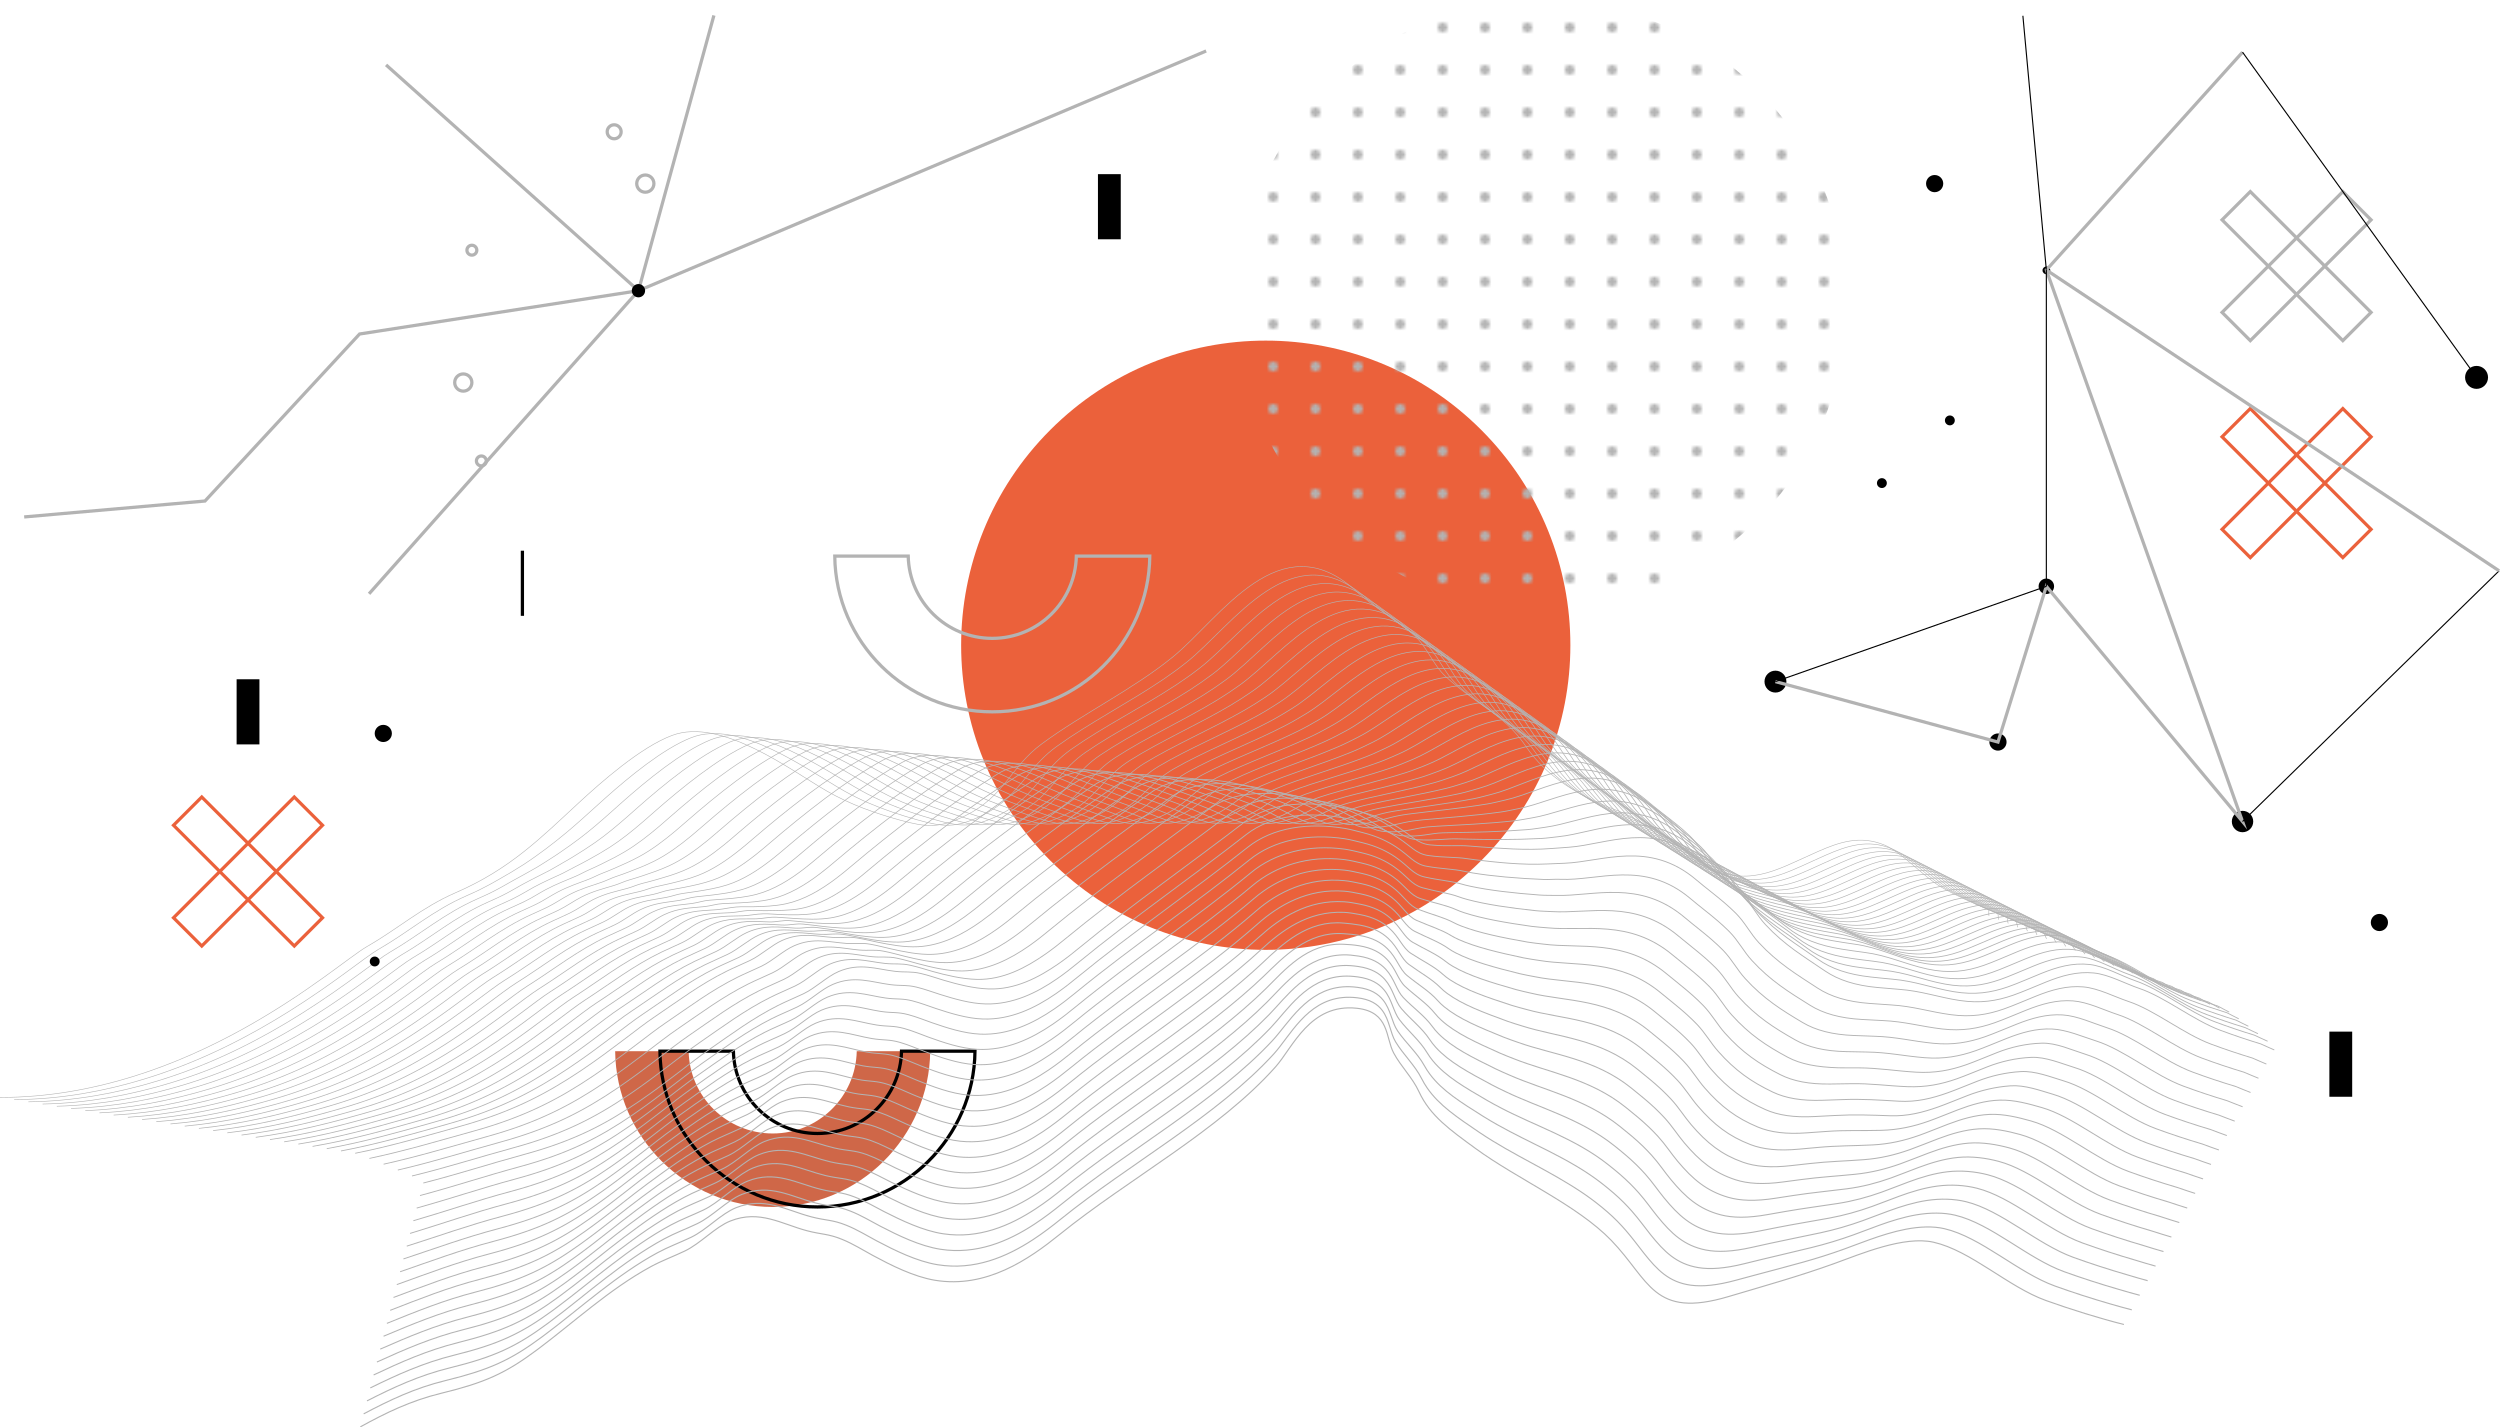 <?xml version="1.0" encoding="UTF-8"?>
<svg id="Ebene_1" data-name="Ebene 1" xmlns="http://www.w3.org/2000/svg" xmlns:xlink="http://www.w3.org/1999/xlink" viewBox="0 0 767.01 437.914">
  <defs>
    <style>
      .cls-1 {
        stroke-width: .223px;
      }

      .cls-1, .cls-2, .cls-3, .cls-4, .cls-5, .cls-6, .cls-7, .cls-8, .cls-9, .cls-10, .cls-11, .cls-12, .cls-13, .cls-14, .cls-15, .cls-16, .cls-17, .cls-18, .cls-19, .cls-20, .cls-21, .cls-22, .cls-23, .cls-24, .cls-25, .cls-26, .cls-27, .cls-28, .cls-29, .cls-30, .cls-31, .cls-32, .cls-33, .cls-34, .cls-35, .cls-36, .cls-37, .cls-38, .cls-39, .cls-40, .cls-41, .cls-42, .cls-43, .cls-44, .cls-45, .cls-46, .cls-47, .cls-48, .cls-49, .cls-50, .cls-51, .cls-52, .cls-53, .cls-54, .cls-55, .cls-56 {
        fill: none;
      }

      .cls-1, .cls-2, .cls-3, .cls-4, .cls-5, .cls-6, .cls-7, .cls-8, .cls-9, .cls-10, .cls-11, .cls-12, .cls-13, .cls-14, .cls-15, .cls-16, .cls-17, .cls-18, .cls-19, .cls-20, .cls-21, .cls-22, .cls-23, .cls-24, .cls-25, .cls-26, .cls-27, .cls-28, .cls-29, .cls-30, .cls-31, .cls-32, .cls-33, .cls-34, .cls-35, .cls-36, .cls-37, .cls-38, .cls-39, .cls-40, .cls-42, .cls-43, .cls-44, .cls-46, .cls-47, .cls-48, .cls-49, .cls-50, .cls-51, .cls-52, .cls-53, .cls-54, .cls-55, .cls-56 {
        stroke-miterlimit: 10;
      }

      .cls-1, .cls-2, .cls-3, .cls-4, .cls-5, .cls-6, .cls-7, .cls-8, .cls-9, .cls-11, .cls-13, .cls-14, .cls-15, .cls-16, .cls-18, .cls-19, .cls-20, .cls-21, .cls-22, .cls-23, .cls-24, .cls-25, .cls-26, .cls-27, .cls-28, .cls-29, .cls-30, .cls-31, .cls-32, .cls-33, .cls-34, .cls-35, .cls-36, .cls-37, .cls-38, .cls-39, .cls-40, .cls-41, .cls-42, .cls-43, .cls-44, .cls-47, .cls-48, .cls-49, .cls-50, .cls-51, .cls-52, .cls-53, .cls-54, .cls-55, .cls-56 {
        stroke: #b3b3b3;
      }

      .cls-2 {
        stroke-width: .23px;
      }

      .cls-3 {
        stroke-width: .237px;
      }

      .cls-4 {
        stroke-width: .319px;
      }

      .cls-5 {
        stroke-width: .22px;
      }

      .cls-6 {
        stroke-width: .206px;
      }

      .cls-7 {
        stroke-width: .276px;
      }

      .cls-8 {
        stroke-width: .291px;
      }

      .cls-9 {
        stroke-width: .273px;
      }

      .cls-10 {
        stroke: #eb613b;
      }

      .cls-11 {
        stroke-width: .266px;
      }

      .cls-12, .cls-17, .cls-46 {
        stroke: #000;
      }

      .cls-13 {
        stroke-width: .347px;
      }

      .cls-14 {
        stroke-width: .33px;
      }

      .cls-15 {
        stroke-width: .269px;
      }

      .cls-16 {
        stroke-width: .298px;
      }

      .cls-17 {
        stroke-width: .344px;
      }

      .cls-18 {
        stroke-width: .34px;
      }

      .cls-19 {
        stroke-width: .198px;
      }

      .cls-20 {
        stroke-width: .181px;
      }

      .cls-57 {
        fill: url(#Motivo_nuevo_3);
      }

      .cls-21 {
        stroke-width: .252px;
      }

      .cls-22 {
        stroke-width: .216px;
      }

      .cls-23 {
        stroke-width: .213px;
      }

      .cls-24 {
        stroke-width: .244px;
      }

      .cls-25 {
        stroke-width: .287px;
      }

      .cls-26 {
        stroke-width: .255px;
      }

      .cls-28 {
        stroke-width: .312px;
      }

      .cls-29 {
        stroke-width: .326px;
      }

      .cls-30 {
        stroke-width: .195px;
      }

      .cls-31 {
        stroke-width: .184px;
      }

      .cls-32 {
        stroke-width: .202px;
      }

      .cls-33 {
        stroke-width: .234px;
      }

      .cls-34 {
        stroke-width: .262px;
      }

      .cls-35 {
        stroke-width: .322px;
      }

      .cls-36 {
        stroke-width: .259px;
      }

      .cls-37 {
        stroke-width: .174px;
      }

      .cls-58 {
        fill: #eb613b;
      }

      .cls-38 {
        stroke-width: .177px;
      }

      .cls-39 {
        stroke-width: .28px;
      }

      .cls-40 {
        stroke-width: .333px;
      }

      .cls-41 {
        stroke-miterlimit: 10;
        stroke-width: .188px;
      }

      .cls-42 {
        stroke-width: .191px;
      }

      .cls-43 {
        stroke-width: .283px;
      }

      .cls-44 {
        stroke-width: .315px;
      }

      .cls-46 {
        stroke-width: 7px;
      }

      .cls-47 {
        stroke-width: .241px;
      }

      .cls-48 {
        stroke-width: .248px;
      }

      .cls-59 {
        fill: #b3b3b3;
      }

      .cls-49 {
        stroke-width: .305px;
      }

      .cls-50 {
        stroke-width: .209px;
      }

      .cls-51 {
        stroke-width: .308px;
      }

      .cls-52 {
        stroke-width: .337px;
      }

      .cls-53 {
        stroke-width: .294px;
      }

      .cls-54 {
        stroke-width: .227px;
      }

      .cls-55 {
        stroke-width: .301px;
      }

      .cls-56 {
        stroke-width: .344px;
      }

      .cls-60 {
        fill: #cf6748;
      }
    </style>
    <pattern id="Motivo_nuevo_3" data-name="Motivo nuevo 3" x="0" y="0" width="12.994" height="12.994" patternTransform="translate(-5.893 1.934)" patternUnits="userSpaceOnUse" viewBox="0 0 12.994 12.994">
      <g>
        <rect class="cls-45" width="12.994" height="12.994"/>
        <circle class="cls-59" cx="6.497" cy="6.497" r="1.497"/>
      </g>
    </pattern>
  </defs>
  <path class="cls-60" d="m262.856,322.511c-.299,13.993-11.727,25.246-25.792,25.246-14.064,0-25.493-11.253-25.792-25.246h-22.539c.301,26.441,21.819,47.786,48.331,47.786,26.513,0,48.03-21.344,48.331-47.786h-22.539Z"/>
  <circle class="cls-58" cx="388.341" cy="197.962" r="93.458" transform="translate(-26.238 332.58) rotate(-45)"/>
  <circle class="cls-57" cx="473.031" cy="93.458" r="93.458"/>
  <g>
    <rect class="cls-27" x="698.469" y="55.447" width="12.254" height="52.398" transform="translate(148.639 522.138) rotate(-45)"/>
    <rect class="cls-27" x="678.397" y="75.519" width="52.398" height="12.254" transform="translate(148.639 522.138) rotate(-45)"/>
  </g>
  <g>
    <rect class="cls-10" x="698.469" y="122.015" width="12.254" height="52.398" transform="translate(1307.624 -245.208) rotate(135)"/>
    <rect class="cls-10" x="698.469" y="122.015" width="12.254" height="52.398" transform="translate(1098.018 751.242) rotate(-135)"/>
  </g>
  <g>
    <rect class="cls-10" x="69.966" y="241.186" width="12.254" height="52.398" transform="translate(318.969 402.65) rotate(135)"/>
    <rect class="cls-10" x="69.966" y="241.186" width="12.254" height="52.398" transform="translate(-59.169 510.262) rotate(-135)"/>
  </g>
  <path class="cls-27" d="m330.226,170.607c-.299,13.993-11.727,25.246-25.792,25.246-14.065,0-25.493-11.253-25.792-25.246h-22.539c.301,26.441,21.819,47.786,48.331,47.786s48.03-21.344,48.331-47.786h-22.539Z"/>
  <path class="cls-12" d="m276.591,322.511c-.299,13.993-11.727,25.246-25.792,25.246s-25.493-11.253-25.792-25.246h-22.539c.301,26.441,21.819,47.786,48.331,47.786s48.03-21.344,48.331-47.786h-22.539Z"/>
  <g>
    <path class="cls-37" d="m0,336.699c58.598,0,103.139-40.885,112.485-46.226,9.566-5.467,16.863-12.064,27.337-16.604,16.706-7.24,26.095-16.808,37.833-27.644,6.572-6.067,18.853-16.989,28.555-20.601,15.075-5.611,36.341,10.677,47.48,17.081,7.275,4.183,14.99,6.849,22.458,8.916,8.277,2.291,12.188,2.489,20.032-1.365,12.015-5.904,13.816-14.924,23.388-21.997,12.75-9.421,27.961-16.68,40.319-26.757,14.483-11.81,32.843-41.462,56.081-20.219,5.545,5.069,12.28,8.775,17.796,13.549,4.181,3.619,5.64,8.879,9.803,12.75,9.058,8.422,17.978,11.563,24.549,21.355,6.304,9.394,16.386,15.38,28.623,19.971,10.071,3.779,14.835,11.296,24.166,16.008,15.553,7.853,23.183,2.343,36.846-3.67,6.689-2.943,12.996-5.026,20.386-1.995,5.361,2.199,12.063,9.757,17.395,12.87,4.18,2.44,9.93,5.08,14.539,6.931.274.676-.056,1.269.168,1.929"/>
    <path class="cls-38" d="m4.359,337.372c14.23-.087,27.627-2.57,39.93-6.327,17.48-5.338,32.532-13.299,44.493-20.822,13.847-8.694,23.385-16.675,27.228-18.896,9.484-5.443,16.749-11.99,27.136-16.506,1.382-.606,2.723-1.217,4.02-1.849,2.012-.981,3.914-2.05,5.74-3.088,2.831-1.603,5.418-3.131,7.916-4.752,1.206-.783,2.339-1.595,3.49-2.396,1.102-.767,2.164-1.549,3.221-2.346,2.035-1.535,4.038-3.125,6.044-4.789,2.981-2.474,5.946-5.145,9.013-7.931.942-.852,1.982-1.795,3.099-2.794,7.18-6.411,17.799-15.209,26.403-18.566,14.799-5.774,35.805,10.093,46.931,16.366,2.368,1.335,4.779,2.525,7.218,3.584,5.012,2.172,10.082,3.829,15.026,5.23,8.151,2.305,11.984,2.581,19.699-1.136,9.625-4.622,12.648-11.282,18.51-17.27,1.341-1.369,2.834-2.704,4.592-3.975,10.224-7.384,22.08-13.407,32.755-20.629,2.455-1.668,4.848-3.4,7.143-5.23,14.392-11.434,32.621-40.358,55.574-19.403,3.841,3.505,8.248,6.36,12.414,9.377,1.8,1.304,3.555,2.637,5.2,4.066,4.138,3.594,5.603,8.795,9.714,12.63,8.954,8.354,17.765,11.509,24.338,21.116,4.676,6.868,11.427,11.861,19.605,15.792,2.786,1.344,5.734,2.567,8.82,3.701,9.969,3.671,14.739,11.004,23.982,15.588,9.487,4.721,16.017,4.455,22.803,2.163,4.205-1.42,8.517-3.624,13.699-5.9,6.623-2.909,12.88-4.974,20.195-2.021,5.336,2.136,11.958,9.579,17.278,12.598,2.998,1.701,6.732,3.614,10.333,5.198,1.703.75,3.396,1.453,4.965,2.07.316.675.038,1.269.302,1.927"/>
    <path class="cls-20" d="m8.718,338.046c14.096-.175,27.372-2.683,39.615-6.409,17.395-5.294,32.264-13.148,44.181-20.667,13.677-8.602,23.128-16.528,27.021-18.787,9.387-5.447,16.651-11.882,26.935-16.408,1.424-.627,2.81-1.257,4.152-1.91,2.073-1.009,4.027-2.161,5.912-3.216,2.957-1.643,5.626-3.059,8.239-4.591,1.274-.747,2.429-1.537,3.644-2.291,1.154-.716,2.251-1.447,3.35-2.195,2.111-1.436,4.21-2.931,6.314-4.531,3.149-2.394,6.268-5.086,9.442-7.925.988-.877,2.067-1.847,3.217-2.87,7.472-6.635,18.402-15.652,27.232-19.25,14.526-5.919,35.268,9.51,46.381,15.651,2.351,1.299,4.739,2.468,7.159,3.51,4.99,2.136,10,3.789,14.869,5.201,8.024,2.319,11.781,2.673,19.367-.907,9.471-4.438,12.504-10.891,18.286-16.662,1.323-1.318,2.796-2.606,4.529-3.83,10.086-7.112,21.809-12.928,32.4-19.9,2.431-1.613,4.802-3.291,7.078-5.063,14.3-11.058,32.4-39.254,55.068-18.587,3.81,3.469,8.17,6.304,12.289,9.299,1.78,1.295,3.516,2.62,5.142,4.037,4.095,3.569,5.565,8.71,9.626,12.509,8.85,8.286,17.573,11.441,24.127,20.876,4.668,6.721,11.355,11.61,19.484,15.423,2.763,1.305,5.686,2.493,8.742,3.593,9.867,3.564,14.643,10.713,23.798,15.169,9.375,4.596,15.855,4.307,22.585,2.032,4.164-1.408,8.441-3.587,13.574-5.836,6.558-2.874,12.755-4.9,20.003-2.046,5.306,2.089,11.857,9.396,17.161,12.327,3.161,1.746,7.069,3.824,10.836,5.462,1.778.774,3.565,1.504,5.221,2.143.358.675.133,1.27.435,1.924"/>
    <path class="cls-31" d="m13.077,338.723c13.962-.262,27.117-2.796,39.299-6.492,17.309-5.251,31.997-12.998,43.869-20.512,13.508-8.51,22.875-16.374,26.815-18.677,9.298-5.435,16.544-11.794,26.735-16.311,1.465-.649,2.897-1.297,4.285-1.971,2.134-1.038,4.138-2.276,6.085-3.344,3.08-1.689,5.835-2.986,8.562-4.43,1.343-.711,2.518-1.479,3.798-2.185,1.205-.665,2.338-1.345,3.479-2.043,2.185-1.337,4.383-2.738,6.584-4.273,3.318-2.314,6.581-5.035,9.871-7.919,1.032-.905,2.153-1.899,3.334-2.946,7.764-6.858,19.003-16.093,28.062-19.934,14.257-6.046,34.731,8.928,45.832,14.936,2.332,1.262,4.698,2.412,7.101,3.435,4.968,2.1,9.919,3.75,14.713,5.173,7.898,2.333,11.57,2.749,19.034-.678,9.308-4.274,12.36-10.499,18.062-16.055,1.306-1.268,2.758-2.507,4.467-3.686,9.947-6.839,21.558-12.42,32.044-19.17,2.411-1.552,4.751-3.186,7.013-4.896,14.181-10.718,32.178-38.15,54.561-17.771,3.778,3.434,8.092,6.248,12.164,9.222,1.761,1.287,3.477,2.602,5.085,4.008,4.052,3.544,5.528,8.626,9.537,12.389,8.747,8.217,17.371,11.379,23.916,20.637,4.653,6.58,11.291,11.343,19.364,15.054,2.743,1.261,5.637,2.418,8.664,3.485,9.765,3.456,14.556,10.403,23.614,14.749,9.274,4.451,15.694,4.159,22.366,1.901,4.123-1.395,8.365-3.549,13.449-5.772,6.493-2.839,12.634-4.837,19.812-2.072,5.278,2.034,11.76,9.208,17.045,12.055,3.325,1.791,7.406,4.034,11.339,5.726,1.853.798,3.733,1.555,5.477,2.215.4.675.228,1.27.568,1.922"/>
    <path class="cls-41" d="m17.436,339.398c13.828-.35,26.862-2.91,38.984-6.575,17.223-5.208,31.729-12.847,43.557-20.358,13.338-8.418,22.622-16.221,26.608-18.568,9.209-5.423,16.437-11.707,26.534-16.213,1.507-.672,2.985-1.336,4.417-2.032,2.194-1.066,4.25-2.388,6.258-3.472,3.206-1.731,6.046-2.912,8.885-4.269,1.412-.675,2.606-1.421,3.951-2.079,1.256-.614,2.425-1.243,3.608-1.891,2.259-1.238,4.556-2.544,6.854-4.015,3.489-2.234,6.901-4.978,10.3-7.913,1.078-.931,2.238-1.951,3.451-3.021,8.057-7.081,19.601-16.53,28.891-20.619,13.991-6.158,34.193,8.345,45.282,14.22,2.314,1.226,4.657,2.356,7.042,3.36,4.947,2.064,9.837,3.71,14.557,5.145,7.771,2.347,11.364,2.836,18.702-.449,9.152-4.098,12.217-10.107,17.839-15.447,1.288-1.218,2.721-2.408,4.405-3.541,9.809-6.567,21.293-11.931,31.689-18.44,2.388-1.495,4.704-3.079,6.948-4.729,14.081-10.355,31.957-37.046,54.054-16.954,3.747,3.398,8.013,6.192,12.039,9.144,1.742,1.279,3.438,2.585,5.028,3.98,4.009,3.519,5.49,8.542,9.449,12.269,8.643,8.149,17.168,11.318,23.706,20.397,4.636,6.439,11.222,11.086,19.243,14.685,2.721,1.221,5.588,2.344,8.586,3.376,9.663,3.349,14.463,10.105,23.43,14.33,9.165,4.319,15.532,4.011,22.147,1.771,4.082-1.382,8.289-3.512,13.323-5.708,6.428-2.804,12.514-4.775,19.62-2.097,5.251,1.978,11.666,9.015,16.928,11.783,3.49,1.836,7.743,4.245,11.842,5.991,1.928.822,3.901,1.607,5.733,2.288.442.675.322,1.27.701,1.919"/>
    <path class="cls-42" d="m21.795,340.074c13.694-.437,26.607-3.023,38.669-6.658,17.137-5.164,31.462-12.696,43.245-20.203,13.169-8.325,22.37-16.067,26.402-18.458,9.121-5.409,16.329-11.622,26.334-16.115,1.548-.695,3.072-1.376,4.55-2.093,2.255-1.095,4.363-2.499,6.431-3.6,3.332-1.773,6.258-2.837,9.208-4.108,1.482-.638,2.693-1.364,4.105-1.974,1.305-.564,2.511-1.14,3.738-1.74,2.333-1.139,4.731-2.349,7.124-3.757,3.66-2.153,7.22-4.921,10.729-7.907,1.124-.957,2.323-2.004,3.568-3.097,8.349-7.304,20.198-16.964,29.721-21.303,13.729-6.256,33.654,7.763,44.732,13.505,2.296,1.19,4.615,2.305,6.983,3.286,4.921,2.038,9.756,3.671,14.401,5.117,7.645,2.361,11.158,2.923,18.369-.22,8.996-3.921,12.073-9.716,17.615-14.84,1.27-1.167,2.683-2.31,4.343-3.397,9.671-6.294,21.028-11.442,31.333-17.71,2.365-1.439,4.656-2.971,6.883-4.562,13.981-9.991,31.736-35.943,53.547-16.138,3.716,3.363,7.935,6.136,11.913,9.066,1.722,1.27,3.399,2.567,4.97,3.951,3.965,3.495,5.453,8.457,9.36,12.149,8.539,8.081,16.965,11.257,23.495,20.158,4.62,6.298,11.152,10.83,19.123,14.316,2.699,1.181,5.539,2.269,8.509,3.268,9.561,3.241,14.37,9.807,23.246,13.91,9.057,4.187,15.371,3.863,21.928,1.64,4.041-1.369,8.213-3.474,13.198-5.644,6.363-2.77,12.394-4.712,19.429-2.123,5.224,1.923,11.574,8.818,16.812,11.511,3.656,1.88,8.08,4.455,12.345,6.255,2.003.846,4.07,1.658,5.989,2.361.484.675.417,1.27.834,1.916"/>
    <path class="cls-30" d="m26.154,340.751c13.56-.525,26.351-3.136,38.353-6.74,17.051-5.121,31.179-12.57,42.933-20.049,12.982-8.26,22.117-15.913,26.195-18.348,9.033-5.395,16.221-11.538,26.133-16.017,1.589-.718,3.159-1.415,4.682-2.154,2.316-1.123,4.475-2.611,6.604-3.728,3.458-1.815,6.472-2.762,9.531-3.947,1.552-.601,2.779-1.307,4.258-1.868,1.355-.514,2.597-1.038,3.867-1.588,2.405-1.041,4.906-2.154,7.394-3.499,3.833-2.072,7.54-4.863,11.158-7.902,1.17-.982,2.409-2.056,3.685-3.173,8.641-7.528,20.792-17.395,30.55-21.987,13.471-6.34,33.115,7.181,44.183,12.79,2.277,1.154,4.574,2.25,6.925,3.211,4.898,2.003,9.674,3.631,14.245,5.089,7.519,2.376,10.952,3.01,18.037.009,8.84-3.744,11.929-9.324,17.391-14.232,1.252-1.117,2.645-2.211,4.281-3.252,9.532-6.022,20.762-10.954,30.978-16.981,2.342-1.382,4.609-2.863,6.818-4.394,13.882-9.628,31.514-34.839,53.041-15.322,3.684,3.327,7.857,6.08,11.788,8.989,1.703,1.262,3.36,2.55,4.913,3.922,3.922,3.47,5.415,8.373,9.272,12.029,8.435,8.013,16.761,11.195,23.284,19.918,4.603,6.156,11.082,10.573,19.002,13.947,2.677,1.14,5.49,2.195,8.431,3.159,9.459,3.133,14.277,9.51,23.061,13.491,8.948,4.055,15.209,3.715,21.71,1.509,4-1.357,8.137-3.437,13.073-5.579,6.298-2.735,12.275-4.65,19.237-2.149,5.197,1.868,11.485,8.618,16.695,11.24,3.823,1.924,8.417,4.666,12.848,6.519,2.078.87,4.238,1.709,6.244,2.434.526.675.512,1.27.967,1.914"/>
    <path class="cls-19" d="m30.513,341.429c13.426-.612,26.096-3.249,38.038-6.823,16.965-5.077,30.909-12.423,42.62-19.894,12.81-8.172,21.864-15.759,25.988-18.239,8.946-5.38,16.112-11.455,25.932-15.92,1.631-.741,3.247-1.455,4.814-2.215,2.376-1.152,4.588-2.723,6.777-3.856,3.584-1.856,6.686-2.685,9.854-3.786,1.623-.564,2.865-1.25,4.412-1.762,1.403-.465,2.682-.936,3.996-1.436,2.478-.943,5.081-1.958,7.665-3.241,4.007-1.99,7.861-4.805,11.587-7.896,1.216-1.008,2.494-2.108,3.802-3.249,8.934-7.751,21.386-17.822,31.379-22.671,13.217-6.413,32.574,6.599,43.633,12.075,2.258,1.118,4.533,2.195,6.866,3.137,4.876,1.969,9.593,3.592,14.089,5.06,7.392,2.39,10.747,3.097,17.705.238,8.684-3.568,11.776-8.944,17.167-13.625,1.232-1.069,2.607-2.113,4.219-3.107,9.394-5.75,20.496-10.465,30.622-16.251,2.319-1.325,4.562-2.755,6.753-4.227,13.783-9.264,31.293-33.735,52.534-14.506,3.653,3.292,7.779,6.024,11.663,8.911,1.684,1.253,3.321,2.533,4.856,3.894,3.879,3.445,5.378,8.288,9.183,11.909,8.332,7.944,16.557,11.133,23.073,19.679,4.587,6.015,11.012,10.317,18.882,13.578,2.655,1.1,5.442,2.121,8.353,3.051,9.357,3.026,14.183,9.212,22.877,13.072,8.84,3.924,15.047,3.567,21.491,1.378,3.959-1.344,8.061-3.399,12.948-5.515,6.232-2.7,12.156-4.589,19.046-2.174,5.171,1.812,11.397,8.414,16.579,10.968,3.99,1.967,8.754,4.876,13.351,6.783,2.153.895,4.407,1.76,6.5,2.506.567.674.607,1.27,1.1,1.911"/>
    <path class="cls-32" d="m34.872,342.107c13.292-.699,25.841-3.363,37.723-6.906,16.879-5.034,30.639-12.276,42.308-19.74,12.638-8.083,21.611-15.604,25.782-18.129,8.859-5.364,16.003-11.373,25.732-15.822,1.672-.765,3.334-1.495,4.947-2.275,2.437-1.18,4.701-2.834,6.95-3.984,3.71-1.897,6.9-2.607,10.177-3.625,1.695-.526,2.951-1.194,4.566-1.656,1.452-.416,2.767-.835,4.125-1.285,2.55-.845,5.258-1.762,7.935-2.983,4.181-1.907,8.181-4.747,12.016-7.89,1.262-1.034,2.58-2.16,3.919-3.324,9.226-7.974,21.979-18.247,32.209-23.355,12.966-6.474,32.033,6.018,43.084,11.36,2.239,1.083,4.492,2.139,6.808,3.062,4.854,1.934,9.511,3.552,13.932,5.032,7.266,2.404,10.542,3.183,17.372.467,8.528-3.391,11.631-8.554,16.943-13.018,1.213-1.02,2.567-2.017,4.157-2.963,9.244-5.498,20.23-9.976,30.267-15.521,2.296-1.268,4.515-2.647,6.688-4.06,13.685-8.901,31.071-32.631,52.027-13.69,3.621,3.256,7.7,5.968,11.538,8.833,1.664,1.245,3.282,2.515,4.798,3.865,3.836,3.42,5.341,8.204,9.095,11.789,8.228,7.876,16.353,11.072,22.862,19.439,4.569,5.874,10.942,10.061,18.761,13.209,2.633,1.06,5.393,2.046,8.275,2.943,9.255,2.918,14.09,8.915,22.693,12.652,8.731,3.792,14.886,3.419,21.272,1.247,3.918-1.331,7.985-3.362,12.822-5.451,6.167-2.665,12.036-4.527,18.854-2.2,5.144,1.756,11.312,8.208,16.462,10.696,4.158,2.009,9.091,5.087,13.854,7.047,2.228.919,4.575,1.811,6.756,2.579.609.674.701,1.271,1.233,1.909"/>
    <path class="cls-6" d="m39.231,342.786c13.158-.787,25.586-3.476,37.407-6.989,16.793-4.99,30.369-12.129,41.996-19.585,12.467-7.995,21.359-15.45,25.575-18.02,8.773-5.348,15.893-11.292,25.531-15.724,1.713-.788,3.421-1.534,5.079-2.336,2.498-1.209,4.814-2.945,7.123-4.112,3.836-1.939,7.116-2.529,10.5-3.464,1.766-.488,3.036-1.139,4.719-1.551,1.5-.367,2.853-.733,4.255-1.133,2.621-.748,5.434-1.566,8.205-2.725,4.357-1.823,8.501-4.689,12.445-7.884,1.308-1.06,2.665-2.212,4.036-3.4,9.518-8.197,22.571-18.669,33.038-24.039,12.719-6.526,31.491,5.437,42.534,10.645,2.22,1.047,4.451,2.084,6.749,2.987,4.832,1.9,9.427,3.521,13.776,5.004,7.135,2.432,10.336,3.27,17.04.696,8.372-3.215,11.486-8.164,16.72-12.41,1.195-.97,2.529-1.919,4.094-2.818,9.104-5.228,19.963-9.487,29.911-14.791,2.273-1.212,4.468-2.539,6.623-3.893,13.588-8.538,30.85-31.527,51.521-12.874,3.59,3.221,7.622,5.912,11.412,8.756,1.645,1.237,3.243,2.498,4.741,3.836,3.793,3.395,5.303,8.119,9.007,11.669,8.124,7.808,16.149,11.01,22.651,19.2,4.552,5.733,10.871,9.805,18.641,12.84,2.611,1.02,5.346,1.965,8.198,2.834,9.16,2.79,13.996,8.618,22.509,12.233,8.622,3.661,14.724,3.271,21.053,1.116,3.877-1.319,7.908-3.324,12.697-5.387,6.102-2.631,11.918-4.466,18.663-2.225,5.118,1.701,11.228,7.999,16.346,10.425,4.327,2.051,9.428,5.297,14.357,7.311,2.304.943,4.744,1.862,7.012,2.652.651.674.796,1.271,1.366,1.906"/>
    <path class="cls-50" d="m43.59,343.465c13.024-.874,25.331-3.589,37.092-7.072,16.707-4.947,30.099-11.982,41.684-19.431,12.295-7.906,21.106-15.295,25.368-17.91,8.687-5.33,15.783-11.212,25.331-15.626,1.754-.811,3.508-1.574,5.212-2.397,2.558-1.237,4.926-3.057,7.296-4.241,3.962-1.98,7.331-2.45,10.823-3.303,1.838-.449,3.121-1.084,4.873-1.445,1.548-.319,2.938-.632,4.384-.981,2.692-.651,5.612-1.369,8.475-2.467,4.532-1.739,8.822-4.631,12.874-7.878,1.354-1.085,2.751-2.264,4.153-3.476,9.811-8.421,23.163-19.087,33.868-24.724,12.474-6.568,30.948,4.857,41.985,9.93,2.201,1.012,4.411,2.029,6.691,2.913,4.809,1.865,9.345,3.483,13.62,4.976,7.008,2.447,10.131,3.357,16.707.925,8.217-3.038,11.341-7.775,16.496-11.803,1.177-.92,2.491-1.821,4.032-2.674,8.965-4.959,19.696-8.998,29.556-14.062,2.249-1.155,4.421-2.431,6.558-3.726,13.491-8.175,30.628-30.423,51.014-12.058,3.559,3.185,7.544,5.856,11.287,8.678,1.626,1.228,3.204,2.48,4.684,3.808,3.75,3.371,5.266,8.035,8.918,11.549,8.02,7.74,15.944,10.948,22.441,18.96,4.534,5.592,10.801,9.549,18.521,12.471,2.588.98,5.297,1.89,8.12,2.726,9.058,2.681,13.902,8.321,22.325,11.813,8.512,3.53,14.563,3.122,20.835.985,3.836-1.306,7.832-3.287,12.572-5.323,6.037-2.596,11.799-4.406,18.471-2.251,5.092,1.644,11.145,7.787,16.229,10.153,4.496,2.092,9.765,5.508,14.86,7.576,2.379.967,4.912,1.913,7.268,2.724.693.674.891,1.271,1.499,1.904"/>
    <path class="cls-23" d="m47.949,344.146c12.89-.962,25.076-3.703,36.777-7.154,16.621-4.903,29.83-11.834,41.372-19.276,12.123-7.817,20.854-15.14,25.162-17.801,8.601-5.312,15.672-11.133,25.13-15.529,1.795-.834,3.596-1.614,5.344-2.458,2.619-1.266,5.039-3.168,7.469-4.369,4.088-2.021,7.547-2.369,11.146-3.142,1.91-.41,3.206-1.029,5.027-1.339,1.595-.272,3.022-.531,4.513-.83,2.763-.554,5.789-1.171,8.745-2.209,4.709-1.654,9.143-4.572,13.303-7.873,1.4-1.111,2.836-2.316,4.271-3.551,10.103-8.644,23.754-19.503,34.697-25.408,12.233-6.602,30.405,4.277,41.435,9.215,2.181.977,4.37,1.973,6.632,2.838,4.787,1.831,9.263,3.444,13.464,4.948,6.881,2.463,9.926,3.444,16.375,1.154,8.062-2.862,11.197-7.385,16.272-11.195,1.159-.87,2.453-1.723,3.97-2.529,8.826-4.689,19.428-8.509,29.2-13.332,2.226-1.098,4.374-2.323,6.493-3.559,13.395-7.812,30.407-29.32,50.507-11.242,3.527,3.15,7.466,5.8,11.162,8.6,1.606,1.22,3.165,2.463,4.627,3.779,3.707,3.346,5.228,7.95,8.83,11.429,7.917,7.671,15.738,10.886,22.23,18.721,4.516,5.45,10.73,9.294,18.4,12.102,2.566.939,5.249,1.815,8.042,2.617,8.956,2.571,13.808,8.023,22.141,11.394,8.403,3.399,14.401,2.974,20.616.855,3.795-1.293,7.756-3.249,12.446-5.259,5.972-2.561,11.681-4.345,18.28-2.277,5.067,1.588,11.063,7.574,16.113,9.881,4.666,2.133,10.102,5.718,15.363,7.84,2.454.991,5.081,1.964,7.524,2.797.735.674.985,1.271,1.633,1.901"/>
    <path class="cls-22" d="m52.308,344.828c12.756-1.049,24.821-3.816,36.461-7.237,16.535-4.86,29.56-11.687,41.06-19.122,11.952-7.727,20.601-14.985,24.955-17.691,8.516-5.294,15.561-11.054,24.929-15.431,1.836-.858,3.683-1.653,5.476-2.519,2.68-1.294,5.152-3.279,7.642-4.497,4.215-2.062,7.763-2.288,11.469-2.981,1.982-.37,3.291-.975,5.18-1.234,1.643-.225,3.107-.43,4.642-.678,2.834-.458,5.967-.973,9.015-1.951,4.885-1.568,9.464-4.514,13.732-7.867,1.447-1.136,2.922-2.369,4.388-3.627,10.395-8.867,24.346-19.915,35.527-26.092,11.996-6.628,29.86,3.697,40.885,8.5,2.162.942,4.329,1.918,6.574,2.764,4.765,1.796,9.181,3.405,13.308,4.92,6.754,2.478,9.722,3.53,16.042,1.383,7.907-2.686,11.052-6.996,16.048-10.588,1.141-.82,2.415-1.625,3.908-2.384,8.686-4.42,19.16-8.021,28.845-12.602,2.202-1.042,4.328-2.216,6.428-3.392,13.299-7.449,30.185-28.216,50-10.425,3.496,3.114,7.388,5.744,11.037,8.523,1.587,1.211,3.126,2.445,4.569,3.75,3.664,3.321,5.191,7.866,8.741,11.309,7.813,7.603,15.532,10.824,22.019,18.481,4.498,5.309,10.659,9.038,18.28,11.733,2.543.899,5.2,1.74,7.964,2.509,8.855,2.461,13.714,7.726,21.957,10.975,8.293,3.268,14.239,2.826,20.397.724,3.755-1.281,7.68-3.212,12.321-5.195,5.907-2.526,11.563-4.285,18.088-2.302,5.041,1.532,10.983,7.358,15.996,9.61,4.837,2.172,10.439,5.928,15.866,8.104,2.529,1.015,5.249,2.016,7.78,2.87.777.673,1.08,1.271,1.766,1.899"/>
    <path class="cls-5" d="m56.667,345.502c12.622-1.137,24.565-3.929,36.146-7.32,16.449-4.816,29.29-11.539,40.748-18.967,11.781-7.638,20.349-14.829,24.748-17.582,8.431-5.275,15.45-10.977,24.729-15.333,1.878-.882,3.77-1.693,5.609-2.58,2.74-1.322,5.265-3.39,7.815-4.625,4.341-2.102,7.98-2.206,11.792-2.82,2.054-.33,3.376-.922,5.334-1.128,1.691-.178,3.192-.329,4.772-.526,2.904-.362,6.144-.774,9.285-1.693,5.062-1.481,9.785-4.455,14.161-7.861,1.493-1.162,3.007-2.421,4.505-3.703,10.687-9.09,24.939-20.323,36.356-26.776,11.761-6.647,29.315,3.119,40.336,7.785,2.142.907,4.288,1.862,6.515,2.689,4.743,1.761,9.099,3.367,13.152,4.891,6.627,2.493,9.517,3.617,15.71,1.612,7.752-2.509,10.908-6.607,15.824-9.98,1.123-.77,2.377-1.527,3.846-2.24,8.548-4.15,18.891-7.532,28.489-11.872,2.178-.985,4.281-2.108,6.363-3.225,13.204-7.085,29.927-27.071,49.494-9.609,3.458,3.086,7.309,5.688,10.912,8.445,1.568,1.203,3.086,2.428,4.512,3.722,3.621,3.296,5.153,7.781,8.653,11.189,7.709,7.535,15.326,10.762,21.808,18.242,4.479,5.168,10.588,8.783,18.159,11.364,2.521.86,5.151,1.665,7.887,2.4,8.753,2.352,13.619,7.43,21.773,10.555,8.183,3.137,14.078,2.678,20.178.593,3.714-1.268,7.604-3.174,12.196-5.131,5.841-2.492,11.445-4.226,17.897-2.328,5.016,1.475,10.903,7.141,15.879,9.338,5.008,2.211,10.776,6.139,16.369,8.368,2.604,1.04,5.418,2.067,8.035,2.943.819.673,1.175,1.272,1.899,1.896"/>
    <path class="cls-1" d="m61.026,346.185c12.488-1.224,24.31-4.042,35.831-7.403,16.363-4.773,29.021-11.391,40.436-18.813,11.61-7.548,20.097-14.673,24.542-17.472,8.346-5.255,15.338-10.9,24.528-15.236,1.919-.905,3.858-1.733,5.741-2.641,2.801-1.351,5.378-3.501,7.988-4.753,4.467-2.143,8.196-2.124,12.115-2.659,2.126-.29,3.46-.869,5.488-1.022,1.738-.132,3.276-.229,4.901-.375,2.975-.267,6.322-.575,9.555-1.436,5.239-1.394,10.106-4.396,14.59-7.855,1.539-1.187,3.092-2.473,4.622-3.778,10.98-9.314,25.532-20.729,37.186-27.46,11.529-6.659,28.769,2.54,39.786,7.069,2.122.872,4.248,1.807,6.456,2.614,4.721,1.726,9.017,3.328,12.995,4.863,6.5,2.508,9.313,3.704,15.377,1.841,7.598-2.333,10.763-6.217,15.601-9.373,1.105-.721,2.34-1.429,3.784-2.095,8.409-3.881,18.622-7.043,28.134-11.143,2.154-.929,4.235-2,6.298-3.057,13.11-6.722,29.704-25.965,48.987-8.793,3.426,3.051,7.231,5.633,10.786,8.368,1.548,1.195,3.047,2.41,4.455,3.693,3.578,3.271,5.116,7.697,8.564,11.068,7.605,7.467,15.119,10.7,21.597,18.002,4.46,5.027,10.517,8.527,18.039,10.995,2.498.82,5.102,1.59,7.809,2.292,8.651,2.243,13.524,7.133,21.589,10.136,8.073,3.006,13.916,2.53,19.96.462,3.673-1.255,7.528-3.137,12.071-5.067,5.776-2.457,11.328-4.166,17.705-2.353,4.99,1.419,10.824,6.922,15.763,9.066,5.18,2.249,11.113,6.349,16.872,8.632,2.679,1.064,5.586,2.118,8.291,3.015.86.673,1.269,1.272,2.032,1.893"/>
    <path class="cls-54" d="m65.385,346.87c12.354-1.311,24.055-4.156,35.515-7.485,16.277-4.73,28.752-11.243,40.124-18.658,11.439-7.458,19.845-14.518,24.335-17.362,8.262-5.234,15.226-10.824,24.328-15.138,1.96-.929,3.945-1.772,5.874-2.701,2.861-1.379,5.491-3.612,8.16-4.881,4.594-2.184,8.413-2.041,12.439-2.498,2.198-.249,3.545-.816,5.641-.916,1.786-.086,3.361-.128,5.03-.223,3.046-.172,6.5-.376,9.825-1.178,5.416-1.306,10.427-4.337,15.019-7.849,1.586-1.213,3.178-2.525,4.739-3.854,11.272-9.537,26.125-21.131,38.015-28.145,11.3-6.665,28.222,1.963,39.237,6.354,2.102.838,4.207,1.751,6.398,2.54,4.699,1.691,8.935,3.289,12.839,4.835,6.373,2.523,9.109,3.79,15.045,2.071,7.444-2.157,10.619-5.828,15.377-8.766,1.087-.671,2.302-1.33,3.722-1.95,8.27-3.611,18.352-6.555,27.778-10.413,2.13-.872,4.188-1.892,6.232-2.89,13.017-6.359,29.48-24.859,48.48-7.977,3.394,3.016,7.153,5.577,10.661,8.29,1.529,1.186,3.008,2.393,4.397,3.664,3.535,3.247,5.078,7.612,8.476,10.948,7.501,7.398,14.912,10.639,21.386,17.763,4.44,4.886,10.445,8.272,17.918,10.626,2.476.78,5.054,1.516,7.731,2.184,8.55,2.133,13.43,6.836,21.405,9.716,7.963,2.876,13.754,2.382,19.741.331,3.632-1.242,7.452-3.099,11.945-5.003,5.711-2.422,11.21-4.107,17.514-2.379,4.965,1.362,10.746,6.702,15.646,8.794,5.352,2.285,11.449,6.56,17.376,8.896,2.754,1.088,5.755,2.169,8.547,3.088.902.673,1.364,1.272,2.165,1.891"/>
    <path class="cls-2" d="m69.744,347.556c12.221-1.399,23.8-4.269,35.2-7.568,16.191-4.686,28.482-11.095,39.811-18.504,11.268-7.368,19.593-14.362,24.129-17.253,8.178-5.213,15.114-10.748,24.127-15.04,2.001-.953,4.032-1.812,6.006-2.762,2.922-1.408,5.604-3.723,8.333-5.009,4.72-2.224,8.629-1.957,12.762-2.337,2.27-.208,3.636-.642,5.795-.811,1.828-.143,3.446-.028,5.159-.071,3.116-.078,6.679-.176,10.095-.92,5.594-1.217,10.748-4.278,15.448-7.843,1.632-1.238,3.263-2.577,4.856-3.93,11.564-9.76,26.72-21.53,38.845-28.829,11.073-6.666,27.674,1.386,38.687,5.639,2.081.804,4.166,1.696,6.339,2.465,4.677,1.656,8.853,3.25,12.683,4.807,6.246,2.539,8.905,3.877,14.713,2.3,7.29-1.98,10.475-5.439,15.153-8.158,1.069-.621,2.264-1.232,3.66-1.806,8.132-3.342,18.082-6.067,27.423-9.683,2.106-.815,4.142-1.784,6.167-2.723,12.924-5.995,29.257-23.753,47.974-7.161,3.363,2.981,7.075,5.521,10.536,8.212,1.509,1.178,2.969,2.375,4.34,3.635,3.491,3.222,5.041,7.528,8.387,10.828,7.398,7.33,14.704,10.577,21.175,17.523,4.42,4.745,10.373,8.017,17.798,10.257,2.453.74,5.005,1.441,7.653,2.075,8.448,2.024,13.334,6.54,21.221,9.297,7.853,2.745,13.593,2.234,19.522.2,3.591-1.23,7.376-3.062,11.82-4.939,5.646-2.387,11.093-4.049,17.323-2.405,4.941,1.304,10.669,6.48,15.53,8.523,5.525,2.321,11.786,6.77,17.879,9.161,2.829,1.112,5.923,2.22,8.803,3.161.944.673,1.459,1.272,2.298,1.888"/>
    <path class="cls-33" d="m74.103,348.244c12.087-1.486,23.545-4.382,34.885-7.651,16.105-4.643,28.213-10.947,39.499-18.349,11.097-7.278,19.341-14.205,23.922-17.143,8.094-5.192,15.002-10.673,23.926-14.942,2.042-.977,4.119-1.851,6.138-2.823,2.983-1.436,5.717-3.834,8.506-5.137,4.847-2.265,8.845-1.873,13.085-2.176,2.342-.167,3.717-.589,5.949-.705,1.878-.098,3.531.131,5.289.08,3.185-.091,6.857.024,10.366-.662,5.771-1.128,11.069-4.219,15.877-7.838,1.678-1.263,3.349-2.629,4.973-4.006,11.857-9.983,27.317-21.925,39.674-29.513,10.849-6.661,27.126.81,38.138,4.924,2.061.77,4.126,1.64,6.281,2.391,4.655,1.621,8.771,3.211,12.527,4.779,6.119,2.554,8.702,3.964,14.38,2.529,7.137-1.804,10.331-5.05,14.929-7.551,1.051-.571,2.226-1.134,3.597-1.661,7.993-3.073,17.811-5.579,27.067-8.953,2.082-.759,4.096-1.676,6.102-2.556,12.833-5.631,29.034-22.647,47.467-6.345,3.331,2.946,6.997,5.465,10.411,8.135,1.49,1.169,2.93,2.358,4.283,3.607,3.448,3.197,5.004,7.443,8.299,10.708,7.294,7.262,14.496,10.515,20.965,17.284,4.4,4.604,10.302,7.762,17.677,9.888,2.431.7,4.956,1.366,7.576,1.967,8.346,1.915,13.239,6.243,21.037,8.877,7.742,2.615,13.431,2.086,19.303.07,3.55-1.217,7.3-3.024,11.695-4.875,5.581-2.353,10.977-3.991,17.131-2.43,4.916,1.247,10.592,6.258,15.413,8.251,5.698,2.356,12.123,6.981,18.382,9.425,2.904,1.136,6.092,2.271,9.059,3.233.986.673,1.553,1.272,2.431,1.886"/>
    <path class="cls-3" d="m78.462,348.933c11.953-1.574,23.29-4.496,34.569-7.734,16.019-4.599,27.944-10.799,39.187-18.195,10.926-7.187,19.09-14.049,23.715-17.034,8.011-5.17,14.889-10.599,23.726-14.845,2.082-1.001,4.207-1.891,6.271-2.884,3.043-1.465,5.83-3.945,8.679-5.265,4.973-2.305,9.062-1.789,13.408-2.015,2.415-.125,3.799-.537,6.102-.599,1.929-.052,3.615.171,5.418.232,3.257.11,7.035.225,10.636-.404,5.949-1.038,11.391-4.159,16.306-7.832,1.725-1.289,3.434-2.682,5.09-4.081,12.149-10.207,27.915-22.317,40.504-30.197,10.627-6.652,26.576.235,37.588,4.209,2.04.736,4.085,1.584,6.222,2.316,4.633,1.586,8.689,3.172,12.371,4.75,5.992,2.568,8.499,4.051,14.048,2.758,6.984-1.627,10.187-4.661,14.705-6.943,1.033-.522,2.188-1.036,3.535-1.517,7.855-2.803,17.54-5.091,26.712-8.224,2.058-.703,4.05-1.567,6.037-2.389,12.742-5.267,28.811-21.541,46.96-5.529,3.299,2.911,6.918,5.409,10.286,8.057,1.471,1.161,2.891,2.34,4.225,3.578,3.405,3.172,4.966,7.359,8.21,10.588,7.19,7.194,14.287,10.453,20.754,17.044,4.379,4.464,10.23,7.508,17.557,9.519,2.408.661,4.907,1.291,7.498,1.858,8.244,1.806,13.144,5.947,20.853,8.458,7.631,2.485,13.27,1.938,19.085-.061,3.509-1.204,7.224-2.987,11.57-4.811,5.515-2.318,10.86-3.933,16.94-2.456,4.892,1.189,10.516,6.033,15.297,7.979,5.872,2.39,12.46,7.191,18.885,9.689,2.979,1.16,6.26,2.322,9.315,3.306,1.028.672,1.648,1.272,2.564,1.883"/>
    <path class="cls-47" d="m82.821,349.624c11.819-1.661,23.035-4.609,34.254-7.817,15.933-4.556,27.675-10.65,38.875-18.04,10.756-7.096,18.838-13.892,23.509-16.924,7.928-5.147,14.776-10.525,23.525-14.747,2.123-1.025,4.294-1.931,6.403-2.945,3.104-1.493,5.943-4.056,8.852-5.393,5.1-2.345,9.278-1.704,13.731-1.854,2.487-.084,3.884-.608,6.256-.494,1.976.096,3.7.271,5.547.384,3.328.204,7.213.425,10.906-.146,6.126-.947,11.712-4.1,16.735-7.826,1.771-1.314,3.52-2.734,5.207-4.157,12.441-10.43,28.514-22.705,41.333-30.881,10.408-6.638,26.026-.339,37.038,3.494,2.019.703,4.044,1.529,6.164,2.241,4.611,1.551,8.607,3.133,12.215,4.722,5.865,2.583,8.296,4.138,13.715,2.987,6.831-1.451,10.044-4.272,14.482-6.336,1.015-.472,2.151-.938,3.473-1.372,7.718-2.534,17.268-4.604,26.356-7.494,2.033-.647,4.004-1.459,5.972-2.222,12.652-4.902,28.588-20.436,46.453-4.712,3.267,2.876,6.84,5.353,10.16,7.979,1.451,1.152,2.852,2.323,4.168,3.549,3.362,3.147,4.929,7.275,8.122,10.468,7.086,7.125,14.078,10.392,20.543,16.805,4.358,4.323,10.157,7.254,17.437,9.15,2.385.621,4.858,1.216,7.42,1.75,8.142,1.697,13.048,5.651,20.669,8.039,7.52,2.356,13.108,1.79,18.866-.192,3.468-1.192,7.148-2.949,11.444-4.747,5.45-2.283,10.744-3.876,16.748-2.481,4.868,1.131,10.44,5.808,15.18,7.708,6.046,2.423,12.797,7.401,19.388,9.953,3.055,1.185,6.429,2.373,9.57,3.379,1.07.672,1.743,1.273,2.697,1.881"/>
    <path class="cls-24" d="m87.18,350.318c11.685-1.749,22.779-4.722,33.939-7.899,15.847-4.512,27.406-10.502,38.563-17.886,10.585-7.005,18.587-13.735,23.302-16.815,7.845-5.124,14.663-10.451,23.325-14.649,2.164-1.049,4.381-1.97,6.536-3.006,3.165-1.522,6.056-4.167,9.025-5.521,5.227-2.385,9.495-1.823,14.054-1.693,2.558.073,3.969-.557,6.41-.388,2.024.14,3.784.37,5.676.535,3.399.297,7.391.627,11.176.112,6.303-.856,12.034-4.04,17.164-7.82,1.818-1.339,3.605-2.786,5.325-4.233,12.734-10.653,29.116-23.09,42.162-31.565,10.191-6.621,25.475-.912,36.489,2.779,1.998.67,4.004,1.473,6.105,2.167,4.59,1.516,8.525,3.094,12.059,4.694,5.738,2.598,8.093,4.225,13.383,3.216,6.679-1.274,9.901-3.883,14.258-5.728.997-.422,2.113-.84,3.411-1.227,7.58-2.264,16.995-4.117,26.001-6.764,2.009-.59,3.959-1.351,5.907-2.055,12.563-4.536,28.365-19.33,45.947-3.896,3.236,2.84,6.762,5.297,10.035,7.902,1.432,1.144,2.813,2.305,4.111,3.521,3.319,3.123,4.891,7.19,8.034,10.348,6.983,7.057,13.868,10.33,20.332,16.565,4.337,4.183,10.085,6.999,17.316,8.781,2.362.582,4.81,1.141,7.342,1.642,8.04,1.588,12.952,5.356,20.485,7.619,7.409,2.226,12.946,1.641,18.647-.323,3.427-1.179,7.072-2.912,11.319-4.683,5.385-2.248,10.628-3.82,16.557-2.507,4.844,1.073,10.365,5.582,15.064,7.436,6.22,2.454,13.134,7.612,19.891,10.217,3.13,1.209,6.597,2.425,9.826,3.451,1.112.672,1.838,1.273,2.83,1.878"/>
    <path class="cls-48" d="m91.539,351.014c11.551-1.836,22.524-4.835,33.623-7.982,15.761-4.469,27.137-10.353,38.251-17.731,10.415-6.914,18.335-13.578,23.095-16.705,7.763-5.1,14.55-10.378,23.124-14.551,2.205-1.073,4.469-2.01,6.668-3.067,3.225-1.55,6.169-4.277,9.198-5.65,5.353-2.426,9.714-1.735,14.377-1.532,2.628.115,4.054-.506,6.563-.282,2.072.185,3.869.469,5.806.687,3.47.39,7.569.828,11.446.37,6.481-.765,12.355-3.981,17.593-7.814,1.864-1.364,3.691-2.838,5.442-4.308,13.026-10.876,29.72-23.47,42.992-32.25,9.977-6.599,24.924-1.484,35.939,2.064,1.977.637,3.963,1.417,6.047,2.092,4.568,1.48,8.444,3.055,11.902,4.666,5.611,2.613,7.891,4.312,13.05,3.445,6.527-1.097,9.758-3.494,14.034-5.121.979-.373,2.075-.742,3.349-1.083,7.443-1.994,16.721-3.63,25.646-6.034,1.984-.534,3.913-1.242,5.842-1.887,12.475-4.171,28.143-18.225,45.44-3.08,3.204,2.805,6.684,5.241,9.91,7.824,1.413,1.136,2.774,2.288,4.053,3.492,3.276,3.098,4.854,7.106,7.945,10.228,6.879,6.989,13.657,10.269,20.121,16.326,4.315,4.043,10.012,6.746,17.196,8.412,2.339.542,4.761,1.066,7.264,1.533,7.938,1.479,12.856,5.06,20.301,7.2,7.297,2.097,12.785,1.493,18.428-.454,3.386-1.166,6.996-2.874,11.194-4.619,5.32-2.214,10.513-3.763,16.365-2.532,4.82,1.014,10.29,5.355,14.947,7.164,6.396,2.484,13.471,7.822,20.394,10.481,3.205,1.233,6.766,2.476,10.082,3.524,1.153.672,1.932,1.273,2.964,1.875"/>
    <path class="cls-21" d="m95.898,351.712c11.417-1.923,22.269-4.949,33.308-8.065,15.675-4.425,26.868-10.204,37.939-17.577,10.245-6.823,18.084-13.42,22.889-16.596,7.681-5.076,14.437-10.306,22.923-14.454,2.246-1.098,4.556-2.05,6.8-3.128,3.286-1.579,6.282-4.388,9.371-5.778,5.48-2.466,9.933-1.645,14.7-1.371,2.698.156,4.14-.455,6.717-.176,2.12.229,3.954.568,5.935.839,3.541.483,7.747,1.03,11.716.628,6.658-.673,12.677-3.921,18.022-7.809,1.911-1.39,3.776-2.89,5.559-4.384,13.318-11.1,30.326-23.847,43.821-32.934,9.764-6.574,24.371-2.054,35.39,1.349,1.956.604,3.923,1.361,5.988,2.018,4.546,1.445,8.362,3.016,11.746,4.638,5.484,2.627,7.689,4.4,12.718,3.674,6.376-.92,9.615-3.105,13.81-4.514.962-.323,2.038-.643,3.287-.938,7.306-1.725,16.447-3.145,25.29-5.305,1.959-.479,3.868-1.134,5.777-1.72,12.388-3.804,27.92-17.12,44.933-2.264,3.172,2.77,6.606,5.185,9.785,7.747,1.393,1.127,2.735,2.271,3.996,3.463,3.233,3.073,4.816,7.021,7.857,10.108,6.775,6.921,13.446,10.208,19.91,16.086,4.292,3.903,9.94,6.492,17.075,8.043,2.316.503,4.712.992,7.187,1.425,7.835,1.371,12.759,4.765,20.117,6.78,7.185,1.968,12.623,1.345,18.21-.585,3.345-1.154,6.92-2.837,11.068-4.555,5.255-2.179,10.397-3.708,16.174-2.558,4.796.955,10.215,5.127,14.83,6.893,6.571,2.513,13.808,8.033,20.897,10.746,3.28,1.257,6.934,2.527,10.338,3.597,1.195.672,2.027,1.273,3.097,1.873"/>
    <path class="cls-26" d="m100.257,352.414c11.283-2.011,22.014-5.062,32.993-8.148,15.589-4.382,26.599-10.055,37.627-17.422,10.075-6.731,17.833-13.263,22.682-16.486,7.599-5.052,14.323-10.233,22.723-14.356,2.286-1.122,4.643-2.089,6.933-3.188,3.347-1.607,6.396-4.499,9.544-5.906,5.607-2.506,10.141-1.36,15.023-1.209,2.774.086,4.225-.405,6.87-.071,2.168.274,4.039.667,6.064.99,3.612.576,7.925,1.231,11.986.886,6.835-.581,12.998-3.862,18.451-7.803,1.957-1.415,3.861-2.942,5.676-4.46,13.611-11.323,30.935-24.219,44.651-33.618,9.554-6.546,23.818-2.624,34.84.634,1.934.572,3.882,1.306,5.929,1.943,4.525,1.409,8.28,2.977,11.59,4.609,5.357,2.642,7.488,4.487,12.385,3.903,6.226-.743,9.473-2.716,13.586-3.906.944-.273,2-.545,3.225-.794,7.169-1.455,16.173-2.659,24.935-4.575,1.934-.423,3.823-1.025,5.712-1.553,12.301-3.436,27.698-16.015,44.427-1.448,3.141,2.735,6.527,5.129,9.659,7.669,1.374,1.119,2.696,2.253,3.939,3.435,3.19,3.048,4.779,6.937,7.768,9.988,6.671,6.852,13.234,10.147,19.7,15.847,4.269,3.763,9.867,6.239,16.955,7.674,2.293.464,4.663.917,7.109,1.316,7.733,1.262,12.663,4.47,19.933,6.361,7.073,1.84,12.462,1.197,17.991-.716,3.304-1.141,6.844-2.799,10.943-4.491,5.19-2.144,10.282-3.653,15.982-2.584,4.773.895,10.14,4.899,14.714,6.621,6.747,2.541,14.145,8.243,21.4,11.01,3.355,1.281,7.103,2.578,10.594,3.67,1.237.672,2.122,1.273,3.23,1.87"/>
    <path class="cls-36" d="m104.616,353.119c11.149-2.098,21.759-5.175,32.677-8.23,15.503-4.338,26.331-9.905,37.314-17.267,9.905-6.639,17.583-13.105,22.476-16.376,7.518-5.027,14.209-10.161,22.522-14.258,2.327-1.147,4.731-2.129,7.065-3.249,3.407-1.636,6.509-4.609,9.717-6.034,5.733-2.546,10.357-1.274,15.346-1.048,2.846.129,4.311-.354,7.024.035,2.217.318,4.124.766,6.193,1.142,3.683.669,8.103,1.433,12.256,1.144,7.012-.488,13.32-3.802,18.88-7.797,2.004-1.44,3.947-2.994,5.793-4.536,13.903-11.546,31.547-24.588,45.48-34.302,9.345-6.515,23.264-3.192,34.291-.082,1.912.539,3.842,1.25,5.871,1.869,4.503,1.373,8.198,2.938,11.434,4.581,5.23,2.656,7.287,4.575,12.053,4.132,6.076-.565,9.331-2.326,13.363-3.299.927-.224,1.963-.447,3.162-.649,7.032-1.185,15.898-2.175,24.579-3.845,1.909-.367,3.778-.916,5.647-1.386,12.216-3.068,27.476-14.91,43.92-.632,3.109,2.7,6.449,5.073,9.534,7.591,1.355,1.11,2.657,2.236,3.881,3.406,3.147,3.023,4.742,6.852,7.68,9.868,6.567,6.784,13.021,10.087,19.489,15.607,4.245,3.624,9.794,5.986,16.834,7.305,2.27.425,4.614.842,7.031,1.208,7.631,1.154,12.566,4.175,19.749,5.941,6.961,1.712,12.3,1.049,17.772-.846,3.263-1.128,6.768-2.762,10.818-4.427,5.124-2.109,10.167-3.598,15.791-2.609,4.75.835,10.066,4.669,14.597,6.349,6.924,2.567,14.482,8.454,21.903,11.274,3.43,1.305,7.271,2.629,10.85,3.742,1.279.671,2.216,1.273,3.363,1.868"/>
    <path class="cls-34" d="m108.974,353.828c11.015-2.186,21.504-5.288,32.362-8.313,15.417-4.295,26.063-9.756,37.002-17.113,9.735-6.547,17.332-12.946,22.269-16.267,7.436-5.002,14.095-10.09,22.322-14.16,2.367-1.171,4.818-2.169,7.198-3.31,3.468-1.664,6.622-4.72,9.89-6.162,5.86-2.586,10.573-1.187,15.669-.887,2.917.171,4.396-.304,7.178.141,2.265.362,4.209.865,6.323,1.294,3.755.761,8.28,1.636,12.526,1.402,7.189-.395,13.642-3.742,19.309-7.791,2.05-1.465,4.032-3.047,5.91-4.611,14.195-11.769,32.162-24.951,46.31-34.986,9.139-6.482,22.709-3.759,33.741-.797,1.891.508,3.801,1.194,5.812,1.794,4.481,1.338,8.116,2.898,11.278,4.553,5.103,2.671,7.086,4.664,11.72,4.361,5.926-.387,9.19-1.937,13.139-2.691.909-.174,1.925-.349,3.1-.504,6.896-.914,15.622-1.691,24.224-3.115,1.883-.312,3.733-.807,5.582-1.219,12.131-2.699,27.254-13.805,43.413.184,3.078,2.664,6.371,5.017,9.409,7.514,1.335,1.102,2.618,2.218,3.824,3.377,3.104,2.999,4.704,6.768,7.591,9.748,6.464,6.716,12.807,10.027,19.278,15.368,4.221,3.485,9.721,5.734,16.714,6.935,2.247.386,4.565.768,6.953,1.099,7.528,1.046,12.469,3.881,19.564,5.522,6.849,1.584,12.138.901,17.553-.977,3.222-1.115,6.692-2.724,10.693-4.363,5.059-2.075,10.052-3.545,15.599-2.635,4.726.775,9.992,4.439,14.481,6.077,7.101,2.592,14.819,8.664,22.406,11.538,3.505,1.33,7.439,2.68,11.105,3.815,1.321.671,2.311,1.274,3.496,1.865"/>
    <path class="cls-11" d="m113.333,355.401c10.881-2.273,21.249-5.402,32.047-8.396,15.331-4.251,25.794-9.606,36.69-16.958,9.566-6.455,17.082-12.788,22.062-16.157,7.355-4.976,13.981-10.019,22.121-14.063,2.408-1.196,4.905-2.208,7.33-3.371,3.529-1.693,6.735-4.831,10.063-6.29,5.987-2.626,10.788-1.1,15.992-.726,2.989.215,4.482-.254,7.331.246,2.314.406,4.294.964,6.452,1.445,3.826.854,8.458,1.838,12.797,1.66,7.365-.302,13.964-3.682,19.738-7.785,2.097-1.49,4.118-3.099,6.027-4.687,14.487-11.993,32.78-25.311,47.139-35.67,8.934-6.446,22.154-4.324,33.191-1.512,1.869.476,3.761,1.138,5.754,1.719,4.46,1.302,8.034,2.859,11.122,4.525,4.976,2.685,6.886,4.752,11.388,4.59,5.777-.208,9.049-1.547,12.915-2.084.892-.124,1.888-.25,3.038-.36,6.76-.644,15.346-1.208,23.868-2.386,1.858-.257,3.688-.698,5.517-1.052,12.047-2.328,27.032-12.701,42.906,1,3.046,2.629,6.293,4.961,9.284,7.436,1.316,1.094,2.579,2.201,3.767,3.349,3.061,2.974,4.667,6.683,7.503,9.628,6.36,6.648,12.593,9.967,19.067,15.128,4.197,3.346,9.647,5.481,16.593,6.566,2.224.347,4.516.693,6.876.991,7.426.937,12.372,3.587,19.38,5.103,6.736,1.457,11.977.753,17.335-1.108,3.181-1.103,6.615-2.687,10.567-4.299,4.994-2.04,9.938-3.491,15.408-2.66,4.703.714,9.918,4.208,14.364,5.806,7.279,2.616,15.156,8.875,22.909,11.802,3.58,1.354,7.608,2.731,11.361,3.888,1.363.671,2.406,1.274,3.629,1.863"/>
    <path class="cls-15" d="m117.692,357.179c10.747-2.361,20.993-5.515,31.731-8.479,15.245-4.208,25.526-9.456,36.378-16.804,9.396-6.362,16.832-12.629,21.856-16.048,7.275-4.95,13.866-9.948,21.92-13.965,2.448-1.221,4.992-2.248,7.462-3.432,3.589-1.721,6.848-4.941,10.236-6.418,6.113-2.665,11.003-1.013,16.315-.565,3.06.258,4.568-.204,7.485.352,2.362.45,4.38,1.063,6.581,1.597,3.898.946,8.636,2.041,13.067,1.918,7.542-.209,14.285-3.622,20.167-7.78,2.143-1.515,4.203-3.151,6.144-4.763,14.78-12.216,33.402-25.665,47.969-36.355,8.731-6.407,21.599-4.887,32.642-2.227,1.847.445,3.72,1.082,5.695,1.645,4.438,1.266,7.952,2.819,10.965,4.497,4.849,2.699,6.693,4.572,11.056,4.819,5.62.319,8.908-1.157,12.691-1.476.875-.074,1.85-.152,2.976-.215,6.625-.373,15.069-.726,23.513-1.656,1.832-.202,3.643-.589,5.452-.885,11.964-1.956,26.811-11.597,42.4,1.817,3.015,2.594,6.214,4.906,9.159,7.358,1.296,1.085,2.54,2.183,3.709,3.32,3.018,2.949,4.629,6.599,7.414,9.507,6.256,6.579,12.378,9.908,18.856,14.889,4.172,3.208,9.574,5.229,16.473,6.197,2.2.309,4.467.619,6.798.883,7.324.829,12.274,3.294,19.196,4.683,6.623,1.33,11.815.605,17.116-1.239,3.14-1.09,6.539-2.649,10.442-4.235,4.929-2.005,9.823-3.439,15.216-2.686,4.681.653,9.845,3.977,14.248,5.534,7.457,2.638,15.493,9.085,23.412,12.066,3.655,1.378,7.776,2.782,11.617,3.96,1.405.671,2.5,1.274,3.762,1.86"/>
    <path class="cls-9" d="m122.051,358.975c10.613-2.448,20.738-5.628,31.416-8.562,15.159-4.165,25.258-9.306,36.066-16.649,9.227-6.27,16.582-12.47,21.649-15.938,7.194-4.924,13.752-9.877,21.72-13.867,2.489-1.246,5.08-2.288,7.595-3.493,3.65-1.75,6.961-5.052,10.408-6.546,6.24-2.705,11.218-.925,16.638-.404,3.132.301,4.654-.154,7.639.458,2.411.494,4.465,1.162,6.71,1.749,3.97,1.038,8.813,2.243,13.337,2.176,7.718-.115,14.607-3.562,20.596-7.774,2.19-1.54,4.289-3.203,6.261-4.838,15.072-12.439,34.028-26.015,48.798-37.039,8.531-6.367,21.042-5.449,32.092-2.942,1.825.414,3.68,1.025,5.637,1.57,4.417,1.23,7.87,2.78,10.809,4.469,4.722,2.713,6.503,4.658,10.723,5.048,5.46.505,8.767-.766,12.467-.869.858-.024,1.813-.053,2.914-.071,6.489-.101,14.792-.245,23.157-.926,1.807-.147,3.598-.479,5.387-.717,11.881-1.583,26.589-10.493,41.893,2.633,2.983,2.558,6.136,4.85,9.033,7.281,1.277,1.077,2.501,2.166,3.652,3.291,2.974,2.924,4.592,6.514,7.326,9.387,6.152,6.511,12.163,9.85,18.645,14.649,4.146,3.07,9.501,4.978,16.353,5.828,2.177.27,4.418.544,6.72.774,7.221.722,12.176,3.001,19.012,4.264,6.51,1.203,11.654.457,16.897-1.37,3.099-1.077,6.463-2.612,10.317-4.171,4.864-1.97,9.709-3.387,15.025-2.712,4.658.591,9.771,3.745,14.131,5.262,7.635,2.658,15.83,9.295,23.915,12.331,3.73,1.402,7.945,2.834,11.873,4.033,1.446.671,2.595,1.274,3.895,1.858"/>
    <path class="cls-7" d="m126.41,360.792c10.479-2.535,20.483-5.742,31.101-8.644,15.073-4.121,24.99-9.155,35.754-16.495,9.058-6.177,16.332-12.311,21.442-15.829,7.114-4.897,13.637-9.807,21.519-13.77,2.529-1.272,5.167-2.327,7.727-3.554,3.711-1.778,7.074-5.162,10.581-6.674,6.367-2.745,11.433-.838,16.962-.243,3.203.344,4.74-.104,7.792.563,2.459.538,4.55,1.26,6.84,1.9,4.041,1.13,8.992,2.332,13.607,2.434,7.893.174,14.929-3.502,21.025-7.768,2.236-1.565,4.374-3.255,6.379-4.914,15.364-12.662,34.658-26.36,49.628-37.723,8.331-6.324,20.485-6.009,31.543-3.657,1.803.383,3.639.969,5.578,1.496,4.395,1.193,7.788,2.74,10.653,4.44,4.595,2.727,6.288,5.022,10.391,5.278,5.334.332,8.627-.375,12.244-.262.841.026,1.776.045,2.852.074,6.354.17,14.515.235,22.802-.196,1.781-.093,3.554-.369,5.322-.55,11.799-1.208,26.368-9.389,41.386,3.449,2.952,2.523,6.058,4.794,8.908,7.203,1.258,1.068,2.462,2.148,3.595,3.262,2.931,2.899,4.554,6.43,7.237,9.267,6.049,6.443,11.946,9.792,18.434,14.41,4.12,2.932,9.427,4.727,16.232,5.459,2.154.232,4.369.47,6.642.666,7.119.614,12.079,2.708,18.828,3.844,6.397,1.077,11.492.309,16.678-1.501,3.058-1.065,6.387-2.574,10.191-4.107,4.799-1.936,9.595-3.335,14.834-2.737,4.635.529,9.698,3.512,14.015,4.991,7.814,2.677,16.167,9.506,24.418,12.595,3.806,1.426,8.113,2.885,12.129,4.106,1.488.67,2.69,1.274,4.028,1.855"/>
    <path class="cls-39" d="m129.875,362.958c10.346-2.623,20.228-5.855,30.785-8.727,14.987-4.078,24.723-9.004,35.442-16.34,8.889-6.084,16.082-12.151,21.236-15.719,7.034-4.87,13.522-9.737,21.319-13.672,2.569-1.297,5.254-2.367,7.86-3.614,3.771-1.807,7.187-5.273,10.754-6.802,6.494-2.785,11.648-.75,17.285-.082,3.274.388,4.826-.054,7.946.669,2.508.581,4.636,1.359,6.969,2.052,4.113,1.223,9.17,2.54,13.877,2.692,8.067.261,15.251-3.442,21.454-7.762,2.283-1.59,4.46-3.307,6.496-4.99,15.657-12.886,35.293-26.7,50.457-38.407,8.134-6.28,19.928-6.567,30.993-4.372,1.781.353,3.599.913,5.52,1.421,4.374,1.157,7.707,2.701,10.497,4.412,4.468,2.741,6.089,5.114,10.058,5.507,5.187.513,8.487.017,12.02.346.823.077,1.739.144,2.79.219,6.219.443,14.261,1.182,22.446.533,1.75-.139,3.509-.259,5.257-.383,11.717-.831,26.147-8.285,40.879,4.265,2.92,2.488,5.98,4.738,8.783,7.125,1.238,1.06,2.423,2.131,3.537,3.234,2.888,2.875,4.517,6.345,7.149,9.147,5.945,6.375,11.729,9.735,18.224,14.171,4.094,2.796,9.353,4.476,16.112,5.09,2.131.194,4.32.395,6.565.557,7.016.506,11.98,2.416,18.644,3.425,6.284.952,11.33.16,16.46-1.631,3.017-1.052,6.311-2.537,10.066-4.042,4.733-1.901,9.48-3.284,14.642-2.763,4.613.466,9.625,3.279,13.898,4.719,7.994,2.694,16.504,9.716,24.921,12.859,3.881,1.45,8.282,2.936,12.385,4.179,1.53.67,2.784,1.274,4.162,1.852"/>
    <path class="cls-43" d="m128.858,366.792c10.212-2.71,19.973-5.968,30.47-8.81,14.901-4.034,24.455-8.853,35.13-16.186,8.72-5.99,15.833-11.991,21.029-15.61,6.954-4.842,13.408-9.667,21.118-13.574,2.609-1.322,5.342-2.406,7.992-3.675,3.832-1.835,7.301-5.383,10.927-6.93,6.621-2.824,11.862-.663,17.608.079,3.346.432,4.912-.004,8.1.775,2.557.625,4.721,1.457,7.098,2.204,4.186,1.315,9.345,2.852,14.147,2.95,8.247.168,15.573-3.382,21.883-7.756,2.33-1.615,4.545-3.359,6.613-5.065,15.949-13.109,35.933-27.034,51.287-39.091,7.938-6.234,19.371-7.123,30.444-5.087,1.758.323,3.559.857,5.461,1.346,4.353,1.12,7.625,2.661,10.341,4.384,4.342,2.754,5.891,5.206,9.726,5.736,5.041.696,8.347.409,11.796.953.806.127,1.701.243,2.728.363,6.084.715,13.969,1.656,22.091,1.263,1.728-.084,3.465-.149,5.192-.216,11.635-.453,25.926-7.182,40.373,5.081,2.889,2.452,5.902,4.682,8.658,7.048,1.219,1.052,2.384,2.113,3.48,3.205,2.845,2.85,4.479,6.261,7.061,9.027,5.841,6.306,11.511,9.679,18.013,13.931,4.066,2.659,9.28,4.226,15.991,4.721,2.107.155,4.271.321,6.487.449,6.913.399,11.882,2.124,18.46,3.006,6.17.827,11.169.012,16.241-1.762,2.976-1.039,6.235-2.499,9.941-3.978,4.668-1.866,9.366-3.234,14.451-2.788,4.59.403,9.552,3.045,13.781,4.447,8.174,2.709,16.841,9.927,25.424,13.123,3.956,1.474,8.45,2.987,12.64,4.251,1.572.67,2.879,1.275,4.295,1.85"/>
    <path class="cls-25" d="m127.842,370.648c10.078-2.798,19.718-6.081,30.155-8.893,14.815-3.991,24.188-8.702,34.818-16.031,8.552-5.897,15.584-11.831,20.823-15.5,6.874-4.815,13.292-9.597,20.917-13.476,2.649-1.348,5.429-2.446,8.124-3.736,3.893-1.864,7.414-5.494,11.1-7.059,6.747-2.864,12.077-.575,17.931.24,3.417.475,4.999.045,8.253.881,2.606.669,4.807,1.556,7.227,2.356,4.258,1.407,9.522,3.055,14.417,3.208,8.423.263,15.894-3.322,22.312-7.751,2.376-1.64,4.63-3.412,6.73-5.141,16.241-13.332,36.578-27.362,52.116-39.776,7.745-6.187,18.813-7.677,29.894-5.802,1.736.294,3.518.8,5.402,1.272,4.331,1.084,7.543,2.621,10.185,4.356,4.215,2.768,5.693,5.299,9.393,5.965,4.894.88,8.207.803,11.572,1.561.789.178,1.664.341,2.665.508,5.949.989,13.682,1.666,21.735,1.993,1.704.069,3.422-.128,5.127-.049,11.541.534,25.705-6.079,39.866,5.897,2.857,2.417,5.823,4.626,8.533,6.97,1.2,1.043,2.345,2.096,3.423,3.176,2.802,2.825,4.442,6.176,6.972,8.907,5.737,6.238,11.292,9.624,17.802,13.692,4.039,2.524,9.206,3.977,15.871,4.352,2.084.117,4.222.247,6.409.34,6.811.292,11.784,1.833,18.276,2.586,6.057.702,11.007-.136,16.022-1.893,2.935-1.027,6.159-2.462,9.816-3.914,4.603-1.831,9.253-3.185,14.259-2.814,4.568.339,9.478,2.811,13.665,4.176,8.354,2.722,17.178,10.137,25.927,13.387,4.031,1.499,8.619,3.038,12.896,4.324,1.614.67,2.974,1.275,4.428,1.847"/>
    <path class="cls-8" d="m126.825,374.524c9.944-2.885,19.462-6.195,29.839-8.975,14.729-3.947,23.921-8.55,34.505-15.877,8.383-5.803,15.335-11.67,20.616-15.39,6.795-4.787,13.177-9.528,20.717-13.379,2.689-1.374,5.516-2.486,8.257-3.797,3.953-1.892,7.53-5.597,11.273-7.187,6.88-2.89,12.291-.487,18.254.401,3.488.519,5.085.095,8.407.986,2.655.712,4.892,1.654,7.357,2.507,4.33,1.498,9.7,3.259,14.687,3.466,8.599.357,16.216-3.262,22.741-7.745,2.423-1.665,4.716-3.464,6.847-5.217,16.534-13.555,37.229-27.685,52.945-40.46,7.552-6.139,18.254-8.228,29.345-6.517,1.714.264,3.478.744,5.344,1.197,4.31,1.047,7.461,2.581,10.028,4.328,4.088,2.781,5.495,5.394,9.061,6.194,4.748,1.065,8.066,1.197,11.348,2.168.772.229,1.627.44,2.603.653,5.814,1.263,13.404,2.141,21.38,2.723,1.678.122,3.376.073,5.062.118,11.472.309,25.485-4.976,39.359,6.713,2.826,2.381,5.745,4.57,8.407,6.893,1.18,1.035,2.306,2.078,3.365,3.148,2.759,2.8,4.405,6.092,6.884,8.787,5.634,6.17,11.073,9.57,17.591,13.452,4.011,2.389,9.132,3.728,15.75,3.983,2.061.08,4.173.172,6.331.232,6.708.185,11.685,1.543,18.092,2.167,5.943.578,10.845-.284,15.803-2.024,2.894-1.014,6.083-2.425,9.69-3.85,4.538-1.797,9.139-3.137,14.068-2.84,4.546.274,9.405,2.577,13.548,3.904,8.535,2.734,17.515,10.348,26.43,13.651,4.106,1.523,8.787,3.089,13.152,4.397,1.656.67,3.069,1.275,4.561,1.845"/>
    <path class="cls-53" d="m125.809,378.417c9.81-2.973,19.207-6.308,29.524-9.058,14.643-3.904,23.654-8.399,34.193-15.722,8.215-5.709,15.086-11.51,20.409-15.281,6.716-4.758,13.062-9.459,20.516-13.281,2.729-1.399,5.603-2.525,8.389-3.858,4.014-1.921,7.643-5.708,11.446-7.315,7.007-2.93,12.506-.399,18.577.562,3.559.563,5.172.144,8.561,1.092,2.704.756,4.978,1.753,7.486,2.659,4.402,1.59,9.877,3.462,14.957,3.724,8.774.452,16.538-3.201,23.17-7.739,2.47-1.69,4.801-3.516,6.964-5.293,16.826-13.779,37.885-28.002,53.775-41.144,7.362-6.089,17.696-8.777,28.795-7.233,1.691.235,3.437.688,5.285,1.123,4.289,1.01,7.38,2.541,9.872,4.299,3.962,2.795,5.297,5.489,8.728,6.423,4.602,1.252,7.926,1.591,11.124,2.776.755.28,1.59.539,2.541.797,5.679,1.538,13.127,2.614,21.024,3.452,1.652.175,3.331.184,4.997.285,11.39.693,25.265-3.873,38.853,7.53,2.795,2.345,5.667,4.514,8.282,6.815,1.161,1.026,2.267,2.061,3.308,3.119,2.716,2.775,4.367,6.008,6.795,8.667,5.53,6.102,10.852,9.517,17.38,13.213,3.982,2.254,9.058,3.479,15.63,3.614,2.037.042,4.124.098,6.254.124,6.606.078,11.587,1.253,17.908,1.747,5.829.455,10.684-.432,15.585-2.155,2.854-1.001,6.007-2.387,9.565-3.786,4.473-1.762,9.025-3.089,13.876-2.865,4.523.208,9.332,2.342,13.432,3.632,8.716,2.743,17.852,10.558,26.933,13.916,4.181,1.547,8.956,3.14,13.408,4.469,1.698.67,3.163,1.275,4.694,1.842"/>
    <path class="cls-16" d="m124.792,382.325c9.676-3.06,18.952-6.421,29.209-9.141,14.557-3.86,23.388-8.246,33.881-15.568,8.047-5.614,14.838-11.348,20.203-15.171,6.637-4.73,12.946-9.39,20.316-13.183,2.769-1.426,5.691-2.565,8.522-3.919,4.075-1.949,7.756-5.819,11.619-7.443,7.133-2.971,12.72-.31,18.9.723,3.63.607,5.258.194,8.714,1.198,2.753.8,5.064,1.851,7.615,2.811,4.475,1.682,10.054,3.665,15.227,3.982,8.95.548,16.86-3.141,23.598-7.733,2.516-1.715,4.887-3.568,7.081-5.368,17.118-14.002,38.549-28.312,54.604-41.828,7.173-6.038,17.138-9.324,28.245-7.948,1.669.207,3.397.631,5.227,1.048,4.268.973,7.298,2.501,9.716,4.271,3.835,2.808,5.098,5.586,8.396,6.652,4.456,1.441,7.784,1.986,10.901,3.383.738.331,1.552.639,2.479.942,5.544,1.813,12.85,3.086,20.669,4.182,1.627.228,3.286.296,4.932.453,11.307,1.079,25.045-2.771,38.346,8.346,2.764,2.31,5.589,4.458,8.157,6.737,1.142,1.018,2.228,2.044,3.251,3.09,2.673,2.751,4.33,5.923,6.707,8.547,5.426,6.033,10.631,9.466,17.169,12.973,3.953,2.121,8.988,3.034,15.509,3.245,2.013.065,4.075-.002,6.176.015,6.503.054,11.488.965,17.724,1.328,5.715.333,10.522-.58,15.366-2.286,2.813-.988,5.931-2.35,9.44-3.722,4.408-1.727,8.911-2.736,13.685-2.891,4.501-.146,9.259,2.107,13.315,3.36,8.898,2.751,18.189,10.769,27.437,14.18,4.256,1.571,9.124,3.191,13.664,4.542,1.739.669,3.258,1.275,4.827,1.84"/>
    <path class="cls-55" d="m123.776,386.246c9.542-3.147,18.697-6.535,28.893-9.224,14.471-3.817,23.121-8.094,33.569-15.413,7.879-5.52,14.59-11.187,19.996-15.062,6.559-4.701,12.831-9.321,20.115-13.085,2.809-1.452,5.778-2.605,8.654-3.98,4.135-1.978,7.869-5.93,11.792-7.571,7.26-3.011,12.934-.222,19.223.884,3.701.651,5.345.243,8.868,1.303,2.802.843,5.15,1.95,7.744,2.962,4.547,1.774,10.23,3.869,15.498,4.24,9.125.643,17.182-3.081,24.027-7.727,2.563-1.74,4.972-3.62,7.198-5.444,17.41-14.225,39.219-28.616,55.434-42.512,6.986-5.987,16.579-9.868,27.696-8.663,1.647.179,3.357.574,5.168.973,4.246.936,7.217,2.461,9.56,4.243,3.709,2.821,4.9,5.684,8.064,6.881,4.309,1.631,7.643,2.382,10.677,3.99.72.382,1.515.738,2.417,1.086,5.408,2.089,12.574,3.556,20.313,4.912,1.601.281,3.241.407,4.867.62,11.223,1.466,24.825-1.669,37.839,9.162,2.733,2.274,5.511,4.402,8.032,6.66,1.122,1.01,2.189,2.026,3.193,3.062,2.63,2.726,4.292,5.839,6.618,8.427,5.322,5.965,10.41,9.416,16.959,12.734,3.924,1.988,8.911,2.983,15.389,2.876,1.991-.033,4.026-.05,6.098-.093,6.4-.134,11.389.677,17.54.908,5.601.211,10.361-.728,15.147-2.417,2.772-.976,5.855-2.312,9.315-3.658,4.342-1.692,8.801-2.702,13.493-2.916,4.475-.204,9.186,1.871,13.199,3.089,9.08,2.756,18.526,10.979,27.94,14.444,4.331,1.595,9.293,3.243,13.92,4.615,1.781.669,3.353,1.275,4.96,1.837"/>
    <path class="cls-49" d="m122.759,390.177c9.408-3.235,18.442-6.648,28.578-9.306,14.385-3.773,22.855-7.941,33.257-15.259,7.711-5.425,14.342-11.025,19.789-14.952,6.48-4.672,12.715-9.252,19.914-12.988,2.849-1.478,5.865-2.644,8.786-4.041,4.196-2.006,7.982-6.04,11.965-7.699,7.386-3.051,13.148-.134,19.546,1.045,3.771.695,5.431.293,9.022,1.409,2.852.887,5.235,2.048,7.874,3.114,4.62,1.866,10.407,4.072,15.768,4.498,9.301.738,17.513-3.007,24.456-7.722,2.613-1.76,5.058-3.672,7.315-5.52,17.703-14.448,39.896-28.913,56.263-43.196,6.8-5.935,16.021-10.409,27.146-9.378,1.624.151,3.316.518,5.11.899,4.225.898,7.135,2.421,9.404,4.215,3.583,2.833,4.7,5.783,7.731,7.11,4.161,1.822,7.5,2.777,10.453,4.598.702.433,1.477.837,2.355,1.231,5.271,2.366,12.298,4.024,19.958,5.642,1.576.333,3.197.519,4.802.787,11.139,1.856,24.605-.567,37.332,9.978,2.701,2.238,5.432,4.346,7.906,6.582,1.103,1.001,2.15,2.009,3.136,3.033,2.587,2.701,4.255,5.754,6.53,8.307,5.218,5.897,10.188,9.367,16.748,12.494,3.895,1.857,8.838,2.736,15.269,2.507,1.968-.07,3.977-.124,6.02-.202,6.298-.24,11.3.132,17.356.489,5.478.323,10.199-.876,14.929-2.547,2.731-.963,5.779-2.275,9.189-3.594,4.277-1.658,8.691-2.67,13.302-2.942,4.448-.262,9.113,1.635,13.082,2.817,9.263,2.759,18.863,11.189,28.443,14.708,4.406,1.619,9.461,3.294,14.176,4.687,1.823.669,3.447,1.276,5.093,1.835"/>
    <path class="cls-51" d="m121.743,394.116c9.274-3.322,18.187-6.761,28.263-9.389,14.299-3.73,22.59-7.787,32.945-15.104,7.543-5.33,14.094-10.863,19.583-14.843,6.402-4.643,12.599-9.184,19.714-12.89,2.888-1.505,5.953-2.684,8.919-4.101,4.257-2.035,8.095-6.151,12.138-7.827,7.513-3.091,13.362-.045,19.869,1.206,3.842.739,5.518.342,9.175,1.515,2.901.93,5.321,2.147,8.003,3.266,4.693,1.958,10.584,4.276,16.038,4.756,9.476.834,17.835-2.948,24.885-7.716,2.659-1.785,5.143-3.725,7.433-5.595,17.995-14.672,40.582-29.202,57.093-43.881,6.616-5.882,15.464-10.948,26.597-10.093,1.602.123,3.276.461,5.051.824,4.204.861,7.054,2.381,9.248,4.187,3.457,2.846,4.5,5.883,7.399,7.339,4.012,2.016,7.357,3.173,10.229,5.205.685.484,1.44.937,2.293,1.376,5.135,2.643,12.024,4.492,19.602,6.372,1.551.385,3.151.632,4.737.954,11.053,2.248,24.386.534,36.826,10.794,2.67,2.202,5.354,4.29,7.781,6.504,1.084.993,2.111,1.991,3.079,3.004,2.544,2.676,4.217,5.67,6.441,8.187,5.115,5.829,9.966,9.32,16.537,12.255,3.865,1.726,8.764,2.49,15.148,2.138,1.944-.107,3.928-.197,5.943-.31,6.195-.346,11.196-.144,17.172.07,5.37.192,10.037-1.024,14.71-2.678,2.69-.95,5.703-2.237,9.064-3.53,4.212-1.623,8.58-2.641,13.11-2.968,4.422-.319,9.04,1.398,12.966,2.545,9.446,2.76,19.2,11.4,28.946,14.972,4.481,1.644,9.63,3.345,14.431,4.76,1.865.669,3.542,1.276,5.226,1.832"/>
    <path class="cls-28" d="m120.727,398.063c9.14-3.41,17.932-6.874,27.947-9.472,14.213-3.686,22.324-7.633,32.633-14.95,7.376-5.235,13.847-10.7,19.376-14.733,6.324-4.613,12.483-9.116,19.513-12.792,2.928-1.531,6.04-2.724,9.051-4.162,4.317-2.063,8.208-6.262,12.311-7.955,7.639-3.131,13.576.043,20.192,1.367,3.913.783,5.605.391,9.329,1.621,2.95.974,5.407,2.245,8.132,3.417,4.766,2.05,10.761,4.479,16.308,5.014,9.651.929,18.156-2.888,25.314-7.71,2.706-1.81,5.229-3.777,7.55-5.671,18.287-14.895,41.275-29.485,57.922-44.565,6.434-5.829,14.906-11.483,26.047-10.808,1.58.096,3.236.404,4.992.75,4.183.823,6.973,2.34,9.092,4.159,3.331,2.859,4.299,5.984,7.066,7.568,3.862,2.211,7.213,3.569,10.005,5.813.667.536,1.402,1.036,2.23,1.52,4.997,2.92,11.75,4.958,19.247,7.101,1.526.436,3.106.744,4.672,1.121,10.966,2.641,24.167,1.636,36.319,11.61,2.639,2.166,5.276,4.234,7.656,6.427,1.064.984,2.072,1.974,3.021,2.976,2.5,2.651,4.18,5.585,6.353,8.067,5.011,5.76,9.743,9.275,16.326,12.015,3.835,1.596,8.691,2.244,15.028,1.769,1.921-.144,3.879-.271,5.865-.418,6.093-.452,11.094-.182,16.988-.35,5.26-.149,9.876-1.172,14.491-2.809,2.649-.938,5.627-2.2,8.939-3.466,4.147-1.588,8.454-2.861,12.919-2.993,4.411-.131,8.967,1.161,12.849,2.274,9.63,2.759,19.537,11.61,29.449,15.236,4.556,1.668,9.798,3.396,14.687,4.833,1.907.669,3.637,1.276,5.359,1.829"/>
    <path class="cls-44" d="m119.71,402.016c9.006-3.497,17.676-6.988,27.632-9.555,14.127-3.643,22.059-7.479,32.321-14.795,7.208-5.139,13.6-10.537,19.169-14.624,6.246-4.583,12.367-9.048,19.313-12.694,2.967-1.558,6.127-2.763,9.184-4.223,4.378-2.092,8.321-6.373,12.483-8.083,7.766-3.172,13.789.131,20.515,1.528,3.984.827,5.692.441,9.482,1.726,3,1.017,5.493,2.344,8.261,3.569,4.838,2.141,10.937,4.683,16.578,5.272,9.826,1.025,18.477-2.829,25.743-7.704,2.752-1.835,5.314-3.829,7.667-5.747,18.58-15.118,41.978-29.76,58.752-45.249,6.254-5.775,14.349-12.016,25.498-11.523,1.558.069,3.196.347,4.934.675,4.162.785,6.892,2.3,8.935,4.13,3.205,2.871,4.097,6.087,6.734,7.797,3.71,2.407,7.069,3.965,9.782,6.42.649.587,1.364,1.136,2.168,1.665,4.859,3.198,11.478,5.423,18.891,7.831,1.502.488,3.061.857,4.607,1.288,10.878,3.036,23.948,2.736,35.812,12.426,2.608,2.13,5.198,4.178,7.531,6.349,1.045.976,2.033,1.956,2.964,2.947,2.457,2.627,4.143,5.501,6.265,7.946,4.907,5.692,9.52,9.232,16.115,11.776,3.805,1.467,8.618,1.998,14.907,1.4,1.898-.181,3.83-.345,5.787-.527,5.99-.557,10.996-.467,16.804-.769,5.146-.268,9.714-1.321,14.272-2.94,2.608-.925,5.551-2.162,8.813-3.402,4.082-1.553,8.339-2.817,12.727-3.019,4.388-.201,8.893.924,12.733,2.002,9.814,2.755,19.874,11.821,29.952,15.501,4.632,1.692,9.967,3.447,14.943,4.906,1.949.669,3.731,1.276,5.493,1.827"/>
    <path class="cls-4" d="m118.694,406.014c8.872-3.584,17.421-7.101,27.317-9.638,14.041-3.6,21.794-7.325,32.008-14.641,7.041-5.043,13.354-10.374,18.963-14.514,6.169-4.553,12.251-8.98,19.112-12.597,3.007-1.585,6.214-2.803,9.316-4.284,4.438-2.12,8.434-6.484,12.656-8.211,7.892-3.212,14.003.22,20.838,1.689,4.054.871,5.779.49,9.636,1.832,3.049,1.061,5.579,2.442,8.391,3.721,4.911,2.233,11.114,4.887,16.848,5.53,10.001,1.121,18.798-2.77,26.172-7.698,2.799-1.86,5.399-3.881,7.784-5.823,18.872-15.341,42.691-30.027,59.581-45.933,6.075-5.721,13.834-13.245,24.948-12.238,1.53.139,3.155.29,4.875.601,4.141.747,6.811,2.259,8.779,4.102,3.08,2.883,3.893,6.189,6.401,8.026,3.556,2.604,6.924,4.361,9.558,7.028.63.638,1.326,1.235,2.106,1.809,4.72,3.475,11.207,5.886,18.536,8.561,1.477.539,3.015.97,4.542,1.455,10.788,3.432,23.73,3.837,35.306,13.242,2.578,2.094,5.12,4.123,7.406,6.271,1.025.968,1.994,1.939,2.907,2.918,2.414,2.602,4.105,5.416,6.176,7.826,4.803,5.624,9.296,9.191,15.904,11.536,3.775,1.34,8.546,1.754,14.787,1.031,1.875-.217,3.781-.418,5.709-.635,5.888-.662,10.898-.75,16.62-1.189,5.033-.386,9.553-1.469,14.054-3.071,2.567-.912,5.475-2.125,8.688-3.338,4.016-1.519,8.224-2.775,12.536-3.044,4.364-.273,8.82.687,12.616,1.73,9.999,2.748,20.211,12.031,30.455,15.765,4.707,1.716,10.135,3.498,15.199,4.978,1.991.668,3.826,1.276,5.626,1.824"/>
    <path class="cls-35" d="m117.677,409.96c8.738-3.672,17.166-7.214,27.001-9.72,13.955-3.556,21.53-7.169,31.696-14.486,6.874-4.947,13.107-10.21,18.756-14.404,6.091-4.523,12.135-8.912,18.911-12.499,3.046-1.612,6.302-2.842,9.448-4.345,4.499-2.149,8.547-6.595,12.829-8.339,8.019-3.252,14.217.309,21.161,1.85,4.125.915,5.866.539,9.79,1.938,3.099,1.104,5.665,2.54,8.52,3.872,4.984,2.325,11.29,5.091,17.118,5.788,10.176,1.217,19.12-2.71,26.601-7.692,2.845-1.886,5.485-3.933,7.901-5.898,19.164-15.564,43.414-30.285,60.411-46.617,5.898-5.667,13.263-13.709,24.398-12.953,1.511.102,3.115.233,4.817.526,4.12.708,6.73,2.218,8.623,4.074,2.954,2.896,3.688,6.293,6.069,8.255,3.399,2.802,6.778,4.756,9.334,7.635.612.689,1.288,1.335,2.044,1.954,4.58,3.753,10.937,6.349,18.18,9.291,1.453.59,2.969,1.083,4.477,1.623,10.695,3.829,23.511,4.937,34.799,14.059,2.547,2.058,5.041,4.067,7.28,6.194,1.006.959,1.955,1.921,2.85,2.889,2.371,2.577,4.068,5.332,6.088,7.706,4.7,5.556,9.073,9.153,15.693,11.297,3.745,1.213,8.474,1.51,14.666.662,1.852-.254,3.733-.492,5.631-.744,5.786-.767,10.801-1.032,16.436-1.608,4.92-.503,9.391-1.617,13.835-3.202,2.526-.9,5.398-2.087,8.563-3.274,3.951-1.484,8.109-2.733,12.344-3.07,4.341-.345,8.747.449,12.499,1.459,10.184,2.739,20.548,12.242,30.958,16.029,4.782,1.74,10.304,3.549,15.455,5.051,2.032.668,3.921,1.276,5.759,1.822"/>
    <path class="cls-29" d="m116.661,413.912c8.604-3.759,16.911-7.328,26.686-9.803,13.869-3.513,21.266-7.014,31.384-14.332,6.708-4.851,12.861-10.046,18.55-14.295,6.014-4.493,12.019-8.844,18.711-12.401,3.085-1.64,6.389-2.882,9.581-4.406,4.56-2.177,8.66-6.705,13.002-8.468,8.145-3.292,14.43.397,21.484,2.011,4.195.96,5.953.589,9.943,2.043,3.148,1.148,5.751,2.639,8.649,4.024,5.057,2.417,11.467,5.294,17.388,6.046,10.351,1.313,19.441-2.651,27.03-7.687,2.892-1.911,5.57-3.985,8.018-5.974,19.457-15.788,44.148-30.535,61.24-47.301,5.723-5.614,12.694-14.162,23.849-13.668,1.491.066,3.075.176,4.758.451,4.099.67,6.649,2.178,8.467,4.046,2.829,2.908,3.481,6.396,5.736,8.484,3.241,3,6.633,5.151,9.11,8.243.594.741,1.25,1.434,1.982,2.099,4.44,4.031,10.669,6.811,17.825,10.02,1.429.641,2.923,1.196,4.412,1.79,10.601,4.228,23.293,6.037,34.292,14.875,2.516,2.022,4.963,4.011,7.155,6.116.987.951,1.916,1.904,2.792,2.861,2.328,2.552,4.03,5.247,5.999,7.586,4.596,5.487,8.85,9.116,15.483,11.057,3.715,1.087,8.402,1.266,14.546.293,1.83-.29,3.684-.565,5.554-.852,5.684-.872,10.704-1.314,16.252-2.028,4.808-.619,9.229-1.765,13.616-3.332,2.485-.887,5.322-2.05,8.438-3.21,3.886-1.449,7.993-2.692,12.153-3.096,4.317-.419,8.673.211,12.383,1.187,10.369,2.727,20.885,12.452,31.461,16.293,4.857,1.764,10.472,3.6,15.711,5.124,2.074.668,4.016,1.277,5.892,1.819"/>
    <path class="cls-14" d="m115.644,417.871c8.47-3.847,16.656-7.441,26.371-9.886,13.783-3.469,21.002-6.857,31.072-14.177,6.541-4.755,12.616-9.881,18.343-14.185,5.937-4.462,11.902-8.777,18.51-12.304,3.124-1.667,6.476-2.922,9.713-4.467,4.62-2.206,8.773-6.816,13.175-8.596,8.272-3.333,14.643.486,21.808,2.172,4.266,1.004,6.04.638,10.097,2.149,3.198,1.191,5.837,2.737,8.778,4.176,5.13,2.509,11.643,5.498,17.658,6.304,10.525,1.409,19.762-2.591,27.459-7.681,2.938-1.936,5.656-4.037,8.135-6.05,19.749-16.011,44.893-30.777,62.069-47.986,5.55-5.56,12.13-14.113,23.299-14.384,1.471-.036,3.034.119,4.7.377,4.077.631,6.569,2.137,8.311,4.018,2.704,2.92,3.272,6.499,5.404,8.714,3.08,3.199,6.486,5.546,8.886,8.85.575.792,1.212,1.534,1.92,2.243,4.299,4.309,10.403,7.272,17.469,10.75,1.406.692,2.876,1.309,4.347,1.957,10.505,4.627,23.076,7.136,33.785,15.691,2.485,1.985,4.885,3.955,7.03,6.039.967.942,1.877,1.886,2.735,2.832,2.285,2.527,3.993,5.163,5.911,7.466,4.492,5.419,8.628,9.082,15.272,10.818,3.686.963,8.33,1.023,14.425-.076,1.807-.326,3.635-.639,5.476-.961,5.582-.976,10.608-1.594,16.067-2.447,4.696-.734,9.068-1.913,13.397-3.463,2.444-.874,5.246-2.012,8.312-3.146,3.821-1.414,7.877-2.652,11.962-3.121,4.292-.493,8.599-.027,12.266.915,10.555,2.712,21.222,12.662,31.964,16.557,4.932,1.789,10.641,3.652,15.966,5.196,2.116.668,4.11,1.277,6.025,1.817"/>
    <path class="cls-40" d="m114.628,421.842c8.337-3.934,16.401-7.554,26.055-9.969,13.697-3.426,20.739-6.7,30.76-14.022,6.375-4.658,12.37-9.716,18.136-14.076,5.861-4.431,11.786-8.709,18.31-12.206,3.163-1.695,6.564-2.961,9.846-4.528,4.681-2.234,8.886-6.927,13.348-8.724,8.399-3.373,14.857.575,22.131,2.333,4.336,1.048,6.127.687,10.251,2.255,3.247,1.235,5.925,2.831,8.908,4.327,5.208,2.592,11.82,5.702,17.928,6.562,10.7,1.505,20.084-2.532,27.888-7.675,2.984-1.961,5.741-4.09,8.252-6.125,20.041-16.234,45.652-31.009,62.899-48.67,5.378-5.507,11.578-14.629,22.75-15.099,1.45-.061,2.994.062,4.641.302,4.056.592,6.488,2.096,8.155,3.989,2.58,2.931,3.062,6.602,5.072,8.943,2.916,3.397,6.34,5.94,8.663,9.457.556.843,1.174,1.633,1.858,2.388,4.157,4.586,10.138,7.733,17.114,11.48,1.383.743,2.829,1.422,4.282,2.124,10.407,5.027,22.858,8.235,33.279,16.507,2.455,1.949,4.807,3.899,6.905,5.961.948.934,1.838,1.869,2.678,2.803,2.242,2.503,3.955,5.078,5.822,7.346,4.388,5.351,8.406,9.05,15.061,10.578,3.657.84,8.259.781,14.305-.445,1.784-.362,3.586-.712,5.398-1.069,5.48-1.08,10.512-1.873,15.883-2.866,4.585-.848,8.906-2.061,13.179-3.594,2.403-.862,5.17-1.975,8.187-3.082,3.756-1.38,7.76-2.612,11.77-3.147,4.267-.569,8.525-.266,12.15.643,10.742,2.694,21.559,12.873,32.467,16.821,5.007,1.813,10.809,3.703,16.222,5.269,2.158.668,4.205,1.277,6.158,1.814"/>
    <path class="cls-52" d="m113.611,425.817c8.203-4.022,16.146-7.667,25.74-10.051,13.611-3.382,20.477-6.543,30.448-13.868,6.209-4.561,12.126-9.55,17.93-13.966,5.784-4.401,11.669-8.642,18.109-12.108,3.201-1.723,6.651-3.001,9.978-4.588,4.742-2.263,8.999-7.038,13.521-8.852,8.525-3.413,15.067.677,22.454,2.494,4.405,1.1,6.217.729,10.404,2.361,3.299,1.272,6.011,2.93,9.037,4.479,5.28,2.686,11.994,5.916,18.199,6.819,10.872,1.618,20.405-2.473,28.317-7.669,3.031-1.987,5.827-4.142,8.369-6.201,20.333-16.457,46.423-31.232,63.728-49.354,5.208-5.454,11.028-15.141,22.2-15.814,1.429-.086,2.954.004,4.583.228,4.035.553,6.408,2.055,7.998,3.961,2.455,2.943,2.85,6.704,4.739,9.172,2.751,3.594,6.193,6.335,8.439,10.065.538.893,1.135,1.733,1.795,2.532,4.015,4.863,9.875,8.194,16.758,12.21,1.36.794,2.782,1.536,4.217,2.291,10.307,5.427,22.656,9.314,32.772,17.323,2.428,1.908,4.729,3.843,6.78,5.883.929.926,1.799,1.851,2.62,2.775,2.199,2.478,3.918,4.994,5.734,7.226,4.284,5.283,8.185,9.02,14.85,10.339,3.629.718,8.188.539,14.185-.814,1.762-.398,3.538-.785,5.32-1.177,5.379-1.184,10.418-2.15,15.699-3.286,4.475-.962,8.745-2.209,12.96-3.725,2.362-.849,5.094-1.937,8.062-3.018,3.691-1.345,7.643-2.574,11.579-3.172,4.242-.645,8.451-.504,12.033.372,10.929,2.673,21.896,13.083,32.97,17.086,5.082,1.837,10.977,3.754,16.478,5.342,2.2.667,4.3,1.277,6.291,1.811"/>
    <path class="cls-18" d="m112.595,429.796c8.069-4.109,15.89-7.781,25.425-10.134,13.525-3.339,20.228-6.367,30.136-13.713,6.051-4.453,11.881-9.385,17.723-13.857,5.708-4.369,11.552-8.575,17.908-12.01,3.24-1.751,6.738-3.041,10.11-4.649,4.802-2.291,9.112-7.149,13.694-8.98,8.652-3.453,15.281.761,22.777,2.655,4.476,1.142,6.304.78,10.558,2.466,3.348,1.317,6.096,3.03,9.166,4.631,5.352,2.78,12.171,6.116,18.469,7.077,11.047,1.709,20.726-2.413,28.746-7.663,3.077-2.012,5.912-4.194,8.487-6.277,20.626-16.681,47.209-31.446,64.558-50.038,5.041-5.402,10.479-15.65,21.651-16.529,1.408-.111,2.914-.056,4.524.153,4.015.506,6.332,2.011,7.842,3.933,2.337,2.95,2.637,6.805,4.407,9.401,2.584,3.79,6.04,6.732,8.215,10.672.518.945,1.095,1.833,1.733,2.677,3.863,5.147,9.614,8.654,16.403,12.939,1.338.844,2.734,1.649,4.152,2.458,10.204,5.827,22.435,10.418,32.265,18.139,2.397,1.872,4.65,3.787,6.654,5.806.909.917,1.76,1.834,2.563,2.746,2.156,2.453,3.88,4.909,5.645,7.106,4.181,5.214,7.965,8.993,14.639,10.099,3.601.597,8.118.297,14.064-1.183,1.74-.433,3.49-.855,5.243-1.286,5.28-1.278,10.324-2.427,15.515-3.705,4.366-1.075,8.583-2.357,12.741-3.856,2.321-.836,5.018-1.9,7.936-2.954,3.625-1.31,7.525-2.535,11.387-3.198,4.215-.723,8.377-.743,11.917.1,11.116,2.649,22.233,13.294,33.473,17.35,5.157,1.861,11.146,3.805,16.734,5.415,2.242.667,4.394,1.277,6.424,1.809"/>
    <path class="cls-56" d="m111.578,433.777c7.935-4.196,15.635-7.894,25.109-10.217,13.439-3.295,19.96-6.216,29.824-13.559,5.881-4.361,11.643-9.21,17.516-13.747,5.638-4.331,11.432-8.515,17.708-11.913,3.276-1.783,6.826-3.08,10.243-4.71,4.863-2.32,9.225-7.26,13.867-9.108,8.778-3.494,15.495.845,23.1,2.816,4.547,1.184,6.39.832,10.712,2.572,3.397,1.363,6.182,3.13,9.295,4.782,5.424,2.874,12.348,6.317,18.739,7.335,11.222,1.8,21.048-2.354,29.175-7.658,3.124-2.037,5.998-4.246,8.604-6.352,20.918-16.904,48.011-31.649,65.387-50.722,4.875-5.351,9.933-16.155,21.101-17.244,1.388-.135,2.873-.112,4.465.078,3.993.47,6.25,1.971,7.686,3.905,2.211,2.964,2.423,6.905,4.074,9.63,2.415,3.985,5.897,7.124,7.991,11.28.5.995,1.057,1.932,1.671,2.822,3.724,5.419,9.354,9.115,16.047,13.669,1.316.895,2.687,1.762,4.087,2.625,10.1,6.228,22.214,11.522,31.758,18.955,2.365,1.837,4.572,3.731,6.529,5.728.89.909,1.721,1.816,2.506,2.717,2.113,2.428,3.843,4.825,5.557,6.986,4.077,5.146,7.746,8.969,14.428,9.86,3.575.477,8.052.067,13.944-1.552,1.719-.466,3.441-.93,5.165-1.394,5.178-1.386,10.232-2.703,15.331-4.125,4.257-1.187,8.421-2.505,12.522-3.987,2.28-.823,4.942-1.862,7.811-2.89,3.56-1.275,7.406-2.498,11.196-3.224,4.188-.802,8.303-.983,11.8-.172,11.304,2.622,22.57,13.504,33.976,17.614,5.232,1.885,11.314,3.856,16.99,5.487,2.284.667,4.489,1.278,6.557,1.806"/>
    <path class="cls-13" d="m110.562,437.762c7.801-4.284,15.38-8.007,24.794-10.3,13.353-3.252,19.693-6.066,29.512-13.404,11.075-8.278,22.038-18.485,34.817-25.452,3.317-1.808,6.913-3.12,10.375-4.771,4.924-2.348,9.338-7.37,14.04-9.236,8.905-3.534,15.709.93,23.423,2.977,4.618,1.226,6.476.884,10.865,2.678,3.446,1.408,6.268,3.229,9.425,4.934,5.497,2.968,12.524,6.518,19.009,7.593,15.784,2.618,28.835-6.417,38.325-14.08,21.21-17.127,48.828-31.843,66.217-51.407,5.288-5.95,10.534-19.53,24.958-17.955,10.054,1.098,8.737,9.017,11.272,13.736,2.244,4.178,5.753,7.515,7.767,11.887,3.413,7.406,9.621,11.749,17.301,17.365,12.998,9.505,31.141,17.318,41.677,28.215,11.824,12.229,12.785,24.143,35.958,17.253,10.983-3.265,21.986-6.344,32.538-10.164,8.121-2.94,21.34-8.555,30.374-6.518,11.492,2.591,22.906,13.715,34.479,17.878,7.449,2.68,16.608,5.534,23.936,7.364"/>
  </g>
  <polyline class="cls-27" points="219.031 4.732 195.88 89.187 110.32 102.473 62.89 153.715 7.418 158.601"/>
  <line class="cls-27" x1="195.88" y1="89.187" x2="370.047" y2="15.64"/>
  <line class="cls-27" x1="195.88" y1="89.187" x2="118.444" y2="19.915"/>
  <line class="cls-27" x1="195.88" y1="89.187" x2="113.225" y2="182.183"/>
  <circle cx="195.88" cy="89.187" r="2.042"/>
  <path class="cls-27" d="m149.197,141.416c0,.837-.678,1.515-1.515,1.515-.837,0-1.515-.678-1.515-1.515,0-.837.678-1.515,1.515-1.515.837,0,1.515.678,1.515,1.515Z"/>
  <path d="m116.474,294.99c0,.837-.678,1.515-1.515,1.515-.837,0-1.515-.678-1.515-1.515s.678-1.515,1.515-1.515c.837,0,1.515.678,1.515,1.515Z"/>
  <path d="m578.885,148.214c0,.837-.678,1.515-1.515,1.515s-1.515-.678-1.515-1.515c0-.837.678-1.515,1.515-1.515s1.515.678,1.515,1.515Z"/>
  <path class="cls-27" d="m146.287,76.76c0,.837-.678,1.515-1.515,1.515-.837,0-1.515-.678-1.515-1.515s.678-1.515,1.515-1.515c.837,0,1.515.678,1.515,1.515Z"/>
  <path d="m763.341,115.784c0,1.946-1.578,3.524-3.524,3.524-1.946,0-3.524-1.578-3.524-3.524,0-1.946,1.578-3.524,3.524-3.524,1.946,0,3.524,1.578,3.524,3.524Z"/>
  <path d="m599.738,128.983c0,.837-.678,1.515-1.515,1.515-.837,0-1.515-.678-1.515-1.515,0-.837.678-1.515,1.515-1.515.837,0,1.515.678,1.515,1.515Z"/>
  <circle class="cls-27" cx="142.137" cy="117.363" r="2.636"/>
  <path class="cls-27" d="m190.57,40.43c0,1.183-.959,2.142-2.142,2.142s-2.142-.959-2.142-2.142c0-1.183.959-2.142,2.142-2.142s2.142.959,2.142,2.142Z"/>
  <path class="cls-27" d="m200.624,56.331c0,1.456-1.18,2.636-2.636,2.636-1.456,0-2.636-1.18-2.636-2.636,0-1.456,1.18-2.636,2.636-2.636,1.456,0,2.636,1.18,2.636,2.636Z"/>
  <circle cx="117.595" cy="225.024" r="2.636"/>
  <path d="m732.647,283.026c0,1.456-1.18,2.636-2.636,2.636-1.456,0-2.636-1.18-2.636-2.636,0-1.456,1.18-2.636,2.636-2.636,1.456,0,2.636,1.18,2.636,2.636Z"/>
  <path d="m630.2,179.881c0-1.311-1.063-2.374-2.374-2.374-1.311,0-2.374,1.063-2.374,2.374s1.063,2.374,2.374,2.374c1.311,0,2.374-1.063,2.374-2.374Z"/>
  <path d="m615.622,227.66c0,1.456-1.18,2.636-2.636,2.636-1.456,0-2.636-1.18-2.636-2.636,0-1.456,1.18-2.636,2.636-2.636,1.456,0,2.636,1.18,2.636,2.636Z"/>
  <path d="m691.299,252.048c0,1.813-1.47,3.283-3.282,3.283-1.813,0-3.282-1.47-3.282-3.283,0-1.813,1.47-3.282,3.282-3.282,1.813,0,3.282,1.47,3.282,3.282Z"/>
  <path d="m629.025,82.957c0,.656-.531,1.187-1.187,1.187-.656,0-1.187-.531-1.187-1.187,0-.656.531-1.187,1.187-1.187.656,0,1.187.531,1.187,1.187Z"/>
  <path d="m548.074,209.12c0,1.856-1.504,3.36-3.36,3.36s-3.36-1.504-3.36-3.36,1.504-3.36,3.36-3.36,3.36,1.504,3.36,3.36Z"/>
  <path d="m596.195,56.331c0,1.456-1.18,2.636-2.636,2.636-1.456,0-2.636-1.18-2.636-2.636,0-1.456,1.18-2.636,2.636-2.636,1.456,0,2.636,1.18,2.636,2.636Z"/>
  <polyline class="cls-27" points="688.017 16.004 627.826 82.833 688.017 252.048 627.826 179.881 612.986 227.66 544.714 209.12"/>
  <line class="cls-17" x1="627.826" y1="82.833" x2="620.629" y2="4.841"/>
  <line class="cls-17" x1="688.017" y1="252.048" x2="766.733" y2="175.132"/>
  <line class="cls-27" x1="627.826" y1="82.833" x2="766.733" y2="175.132"/>
  <line class="cls-17" x1="627.826" y1="179.881" x2="627.826" y2="82.833"/>
  <line class="cls-17" x1="544.714" y1="209.12" x2="627.826" y2="179.881"/>
  <line class="cls-12" x1="160.276" y1="168.959" x2="160.276" y2="188.941"/>
  <line class="cls-46" x1="76.094" y1="208.402" x2="76.094" y2="228.384"/>
  <line class="cls-46" x1="340.354" y1="53.431" x2="340.354" y2="73.413"/>
  <line class="cls-46" x1="718.161" y1="316.507" x2="718.161" y2="336.49"/>
  <line class="cls-17" x1="688.017" y1="16.004" x2="759.816" y2="115.784"/>
</svg>
